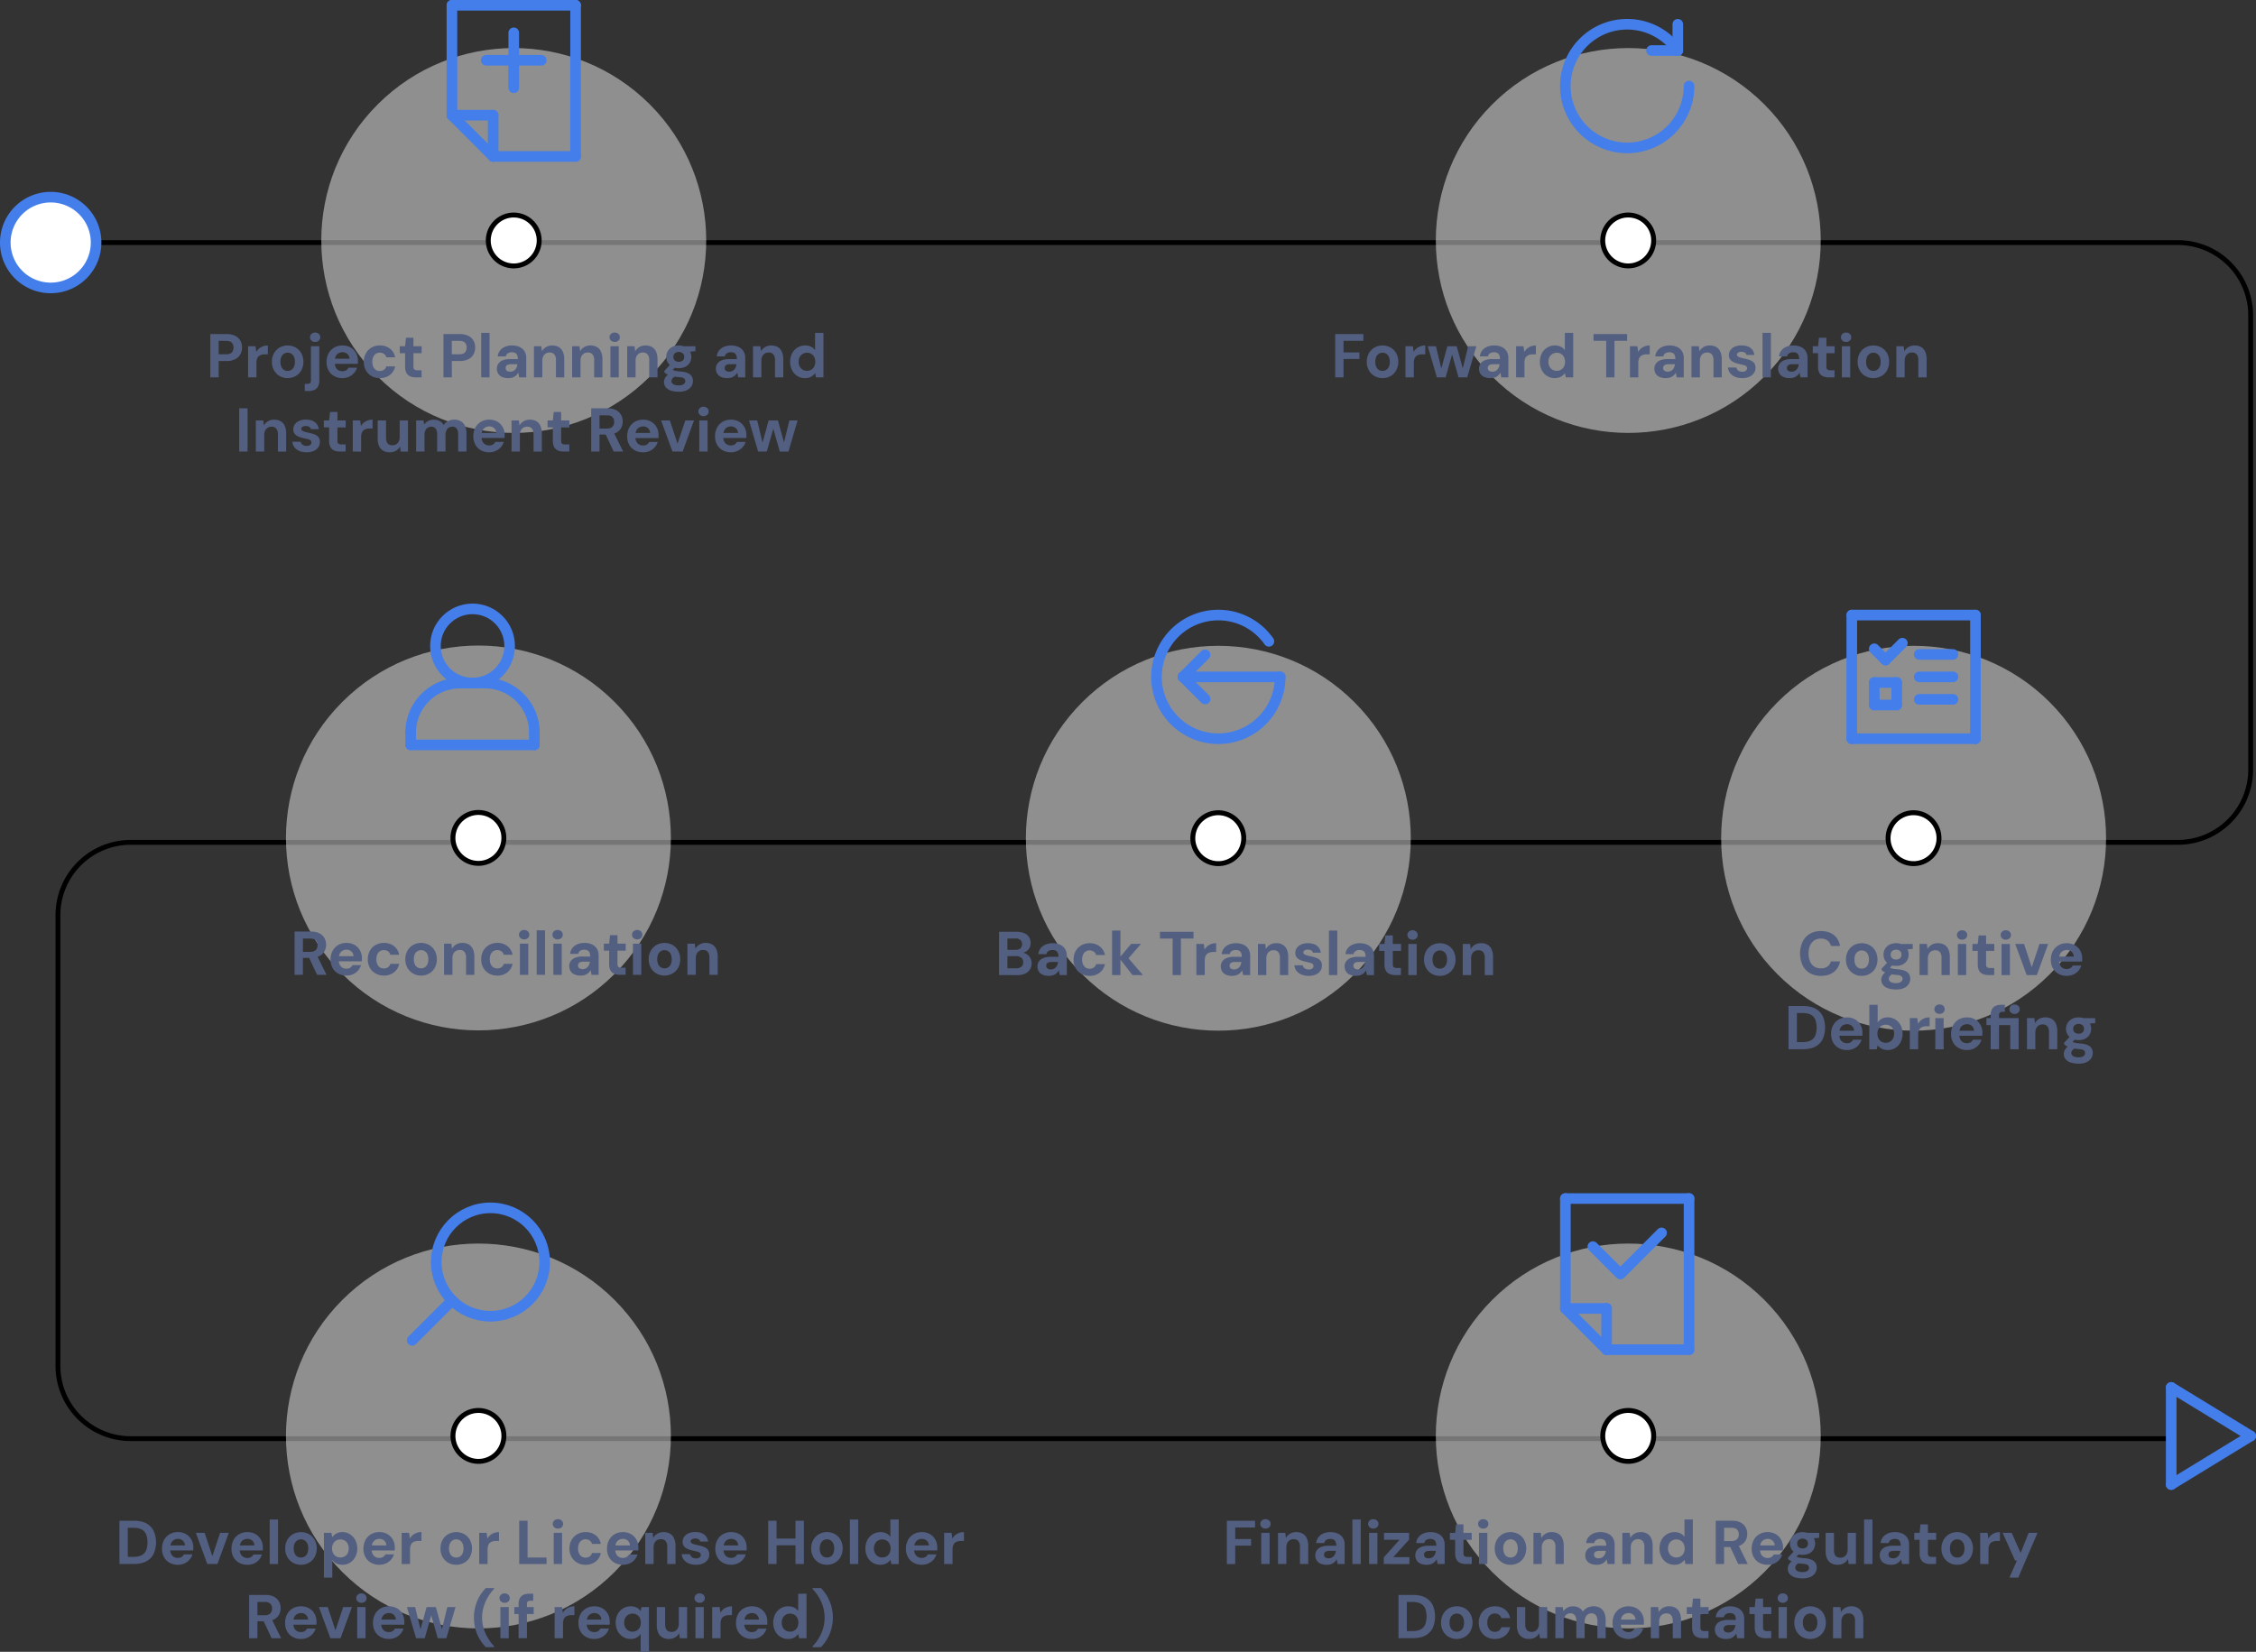 <svg xmlns="http://www.w3.org/2000/svg" viewBox="0 0 2553.82 1870.21"><rect x="0" y="0" width="2553.82" height="1870.21" fill="#333333" stroke="none"/><defs><style>.cls-1,.cls-5{fill:none;}.cls-1,.cls-4{stroke:#000;stroke-miterlimit:10;}.cls-1{stroke-width:5.5px;}.cls-2,.cls-4{fill:#fff;}.cls-2,.cls-5{stroke:#437eeb;stroke-linecap:round;stroke-linejoin:round;stroke-width:12px;}.cls-3{fill:#ededed;opacity:0.5;}.cls-4{stroke-width:5.57px;}.cls-6{fill:#525f81;}</style></defs><g id="&#x56FE;&#x5C42;_2" data-name="&#x56FE;&#x5C42; 2"><g id="Layer_1" data-name="Layer 1"><path class="cls-1" d="M57.39,274.65h2408a82.4,82.4,0,0,1,82.4,82.4V871.33a82.4,82.4,0,0,1-82.4,82.39H148a82.4,82.4,0,0,0-82.4,82.4v510.34a82.4,82.4,0,0,0,82.4,82.4H2457.82"></path><path class="cls-2" d="M108.78,274.65A51.39,51.39,0,1,0,57.39,326,51.39,51.39,0,0,0,108.78,274.65Z"></path><line class="cls-2" x1="2457.82" y1="1570.85" x2="2457.82" y2="1680.85"></line><line class="cls-2" x1="2547.82" y1="1625.85" x2="2457.82" y2="1680.85"></line><line class="cls-2" x1="2457.82" y1="1570.85" x2="2547.82" y2="1625.85"></line><circle class="cls-3" cx="581.58" cy="272.29" r="217.87" transform="translate(-22.2 490.99) rotate(-45)"></circle><circle class="cls-4" cx="581.58" cy="272.29" r="28.83" transform="translate(182.95 775.76) rotate(-76.72)"></circle><line class="cls-5" x1="511.58" y1="6" x2="651.58" y2="6"></line><line class="cls-5" x1="651.58" y1="177.11" x2="651.58" y2="6"></line><line class="cls-5" x1="511.58" y1="6" x2="511.58" y2="130.44"></line><line class="cls-5" x1="651.58" y1="177.11" x2="558.25" y2="177.11"></line><line class="cls-5" x1="511.58" y1="130.44" x2="558.25" y2="177.11"></line><line class="cls-5" x1="558.25" y1="130.44" x2="558.25" y2="177.11"></line><line class="cls-5" x1="511.58" y1="130.44" x2="558.25" y2="130.44"></line><line class="cls-5" x1="550.47" y1="68.22" x2="612.69" y2="68.22"></line><line class="cls-5" x1="581.58" y1="37.11" x2="581.58" y2="99.33"></line><circle class="cls-3" cx="1843.23" cy="272.29" r="217.87" transform="translate(347.33 1383.11) rotate(-45)"></circle><circle class="cls-4" cx="1843.23" cy="272.29" r="28.83" transform="translate(1154.73 2003.65) rotate(-76.72)"></circle><circle class="cls-3" cx="541.58" cy="948.75" r="217.87" transform="translate(-512.24 660.84) rotate(-45)"></circle><circle class="cls-4" cx="541.58" cy="948.74" r="28.83" transform="translate(-506.22 1257.86) rotate(-76.72)"></circle><circle class="cls-3" cx="1379.16" cy="949.07" r="217.87" transform="translate(-267.15 1253.19) rotate(-45)"></circle><circle class="cls-4" cx="1379.16" cy="949.07" r="28.83" transform="translate(138.61 2073.28) rotate(-76.72)"></circle><circle class="cls-3" cx="2166.24" cy="949.07" r="217.87" transform="translate(-36.62 1809.74) rotate(-45)"></circle><circle class="cls-4" cx="2166.24" cy="949.07" r="28.83" transform="translate(744.85 2839.3) rotate(-76.72)"></circle><circle class="cls-3" cx="541.58" cy="1625.85" r="217.87" transform="translate(-991.02 859.15) rotate(-45)"></circle><circle class="cls-4" cx="541.58" cy="1625.85" r="28.83" transform="translate(-1165.2 1779.39) rotate(-76.72)"></circle><circle class="cls-3" cx="1843.23" cy="1625.85" r="217.87" transform="translate(-609.78 1779.56) rotate(-45)"></circle><circle class="cls-4" cx="1843.23" cy="1625.85" r="28.83" transform="translate(-162.61 3046.22) rotate(-76.72)"></circle><path class="cls-6" d="M238.07,427.26v-49h18.34a21.37,21.37,0,0,1,9.87,2,13.4,13.4,0,0,1,5.81,5.46,16,16,0,0,1,1.89,7.84,15.65,15.65,0,0,1-1.82,7.49,13.62,13.62,0,0,1-5.74,5.57,20.83,20.83,0,0,1-10,2.13h-8.89v18.48Zm9.45-26.11h8.33q4.56,0,6.55-2.06a8.78,8.78,0,0,0,0-11.13q-2-2-6.55-2h-8.33Z"></path><path class="cls-6" d="M280.84,427.26V392h8.4l.91,6.51a13.31,13.31,0,0,1,3.19-3.92,14.73,14.73,0,0,1,4.41-2.52,15.77,15.77,0,0,1,5.49-.91v10H300a14.47,14.47,0,0,0-3.88.49,8.37,8.37,0,0,0-3.12,1.58,6.81,6.81,0,0,0-2,3,14,14,0,0,0-.7,4.76v16.31Z"></path><path class="cls-6" d="M325.57,428.1a17.68,17.68,0,0,1-9.06-2.34,17.1,17.1,0,0,1-6.37-6.51,19.11,19.11,0,0,1-2.35-9.56,19.32,19.32,0,0,1,2.35-9.69,17,17,0,0,1,6.4-6.51,18.87,18.87,0,0,1,18.24,0,17,17,0,0,1,6.37,6.51,21,21,0,0,1,0,19.25,17.06,17.06,0,0,1-6.41,6.51A18,18,0,0,1,325.57,428.1Zm0-8.19a8,8,0,0,0,4.24-1.12,7.64,7.64,0,0,0,2.94-3.43,13.52,13.52,0,0,0,1.08-5.74,13.23,13.23,0,0,0-1.08-5.7,7.86,7.86,0,0,0-2.94-3.43,7.79,7.79,0,0,0-11.27,3.43,13.22,13.22,0,0,0-1.09,5.7,13.51,13.51,0,0,0,1.09,5.74,7.47,7.47,0,0,0,7,4.55Z"></path><path class="cls-6" d="M345,442.66v-8.05h2.87a4.5,4.5,0,0,0,3.19-.91,4,4,0,0,0,.94-2.94V392h9.45v38.71a14,14,0,0,1-1.5,7,8.86,8.86,0,0,1-4.24,3.81,16.06,16.06,0,0,1-6.44,1.19Zm11.76-55.51a5.94,5.94,0,0,1-4.2-1.5,5.32,5.32,0,0,1,0-7.63,6.6,6.6,0,0,1,8.4,0,5.32,5.32,0,0,1,0,7.63A5.9,5.9,0,0,1,356.72,387.15Z"></path><path class="cls-6" d="M387.73,428.1a19.13,19.13,0,0,1-9.41-2.27,16.07,16.07,0,0,1-6.37-6.37,19.2,19.2,0,0,1-2.28-9.49,20.58,20.58,0,0,1,2.24-9.76,16.57,16.57,0,0,1,6.34-6.65,18.31,18.31,0,0,1,9.48-2.42,17.72,17.72,0,0,1,9.17,2.31,16.19,16.19,0,0,1,6.09,6.23,18,18,0,0,1,2.17,8.89v1.58a10.93,10.93,0,0,1-.14,1.78H376.39v-5.74h19.25a7.49,7.49,0,0,0-2.41-5.39,8,8,0,0,0-5.5-2,9.18,9.18,0,0,0-4.41,1.09,7.58,7.58,0,0,0-3.18,3.32,12.3,12.3,0,0,0-1.16,5.67v2a10.88,10.88,0,0,0,1.09,5,7.87,7.87,0,0,0,3,3.29,8.82,8.82,0,0,0,4.55,1.15,7.72,7.72,0,0,0,4.31-1.12,7,7,0,0,0,2.55-2.87h9.66a15.87,15.87,0,0,1-3.29,5.95,16.6,16.6,0,0,1-5.67,4.2A17.7,17.7,0,0,1,387.73,428.1Z"></path><path class="cls-6" d="M430,428.1a18.53,18.53,0,0,1-9.45-2.38,17,17,0,0,1-6.44-6.51,19,19,0,0,1-2.31-9.45,19.48,19.48,0,0,1,2.31-9.62,17.1,17.1,0,0,1,6.44-6.58,18.36,18.36,0,0,1,9.45-2.42,18.09,18.09,0,0,1,11.41,3.57,15.9,15.9,0,0,1,5.88,9.8h-10a6.52,6.52,0,0,0-2.62-3.85,8.05,8.05,0,0,0-4.73-1.4,7.93,7.93,0,0,0-4.37,1.23,8,8,0,0,0-3,3.57,13,13,0,0,0-1.09,5.56,14.12,14.12,0,0,0,.63,4.38,10,10,0,0,0,1.75,3.29,7.33,7.33,0,0,0,2.7,2.06,8.2,8.2,0,0,0,3.39.7,8.59,8.59,0,0,0,3.33-.63,7.11,7.11,0,0,0,2.55-1.78,6.48,6.48,0,0,0,1.47-2.84h10a15.94,15.94,0,0,1-5.91,9.7A18.06,18.06,0,0,1,430,428.1Z"></path><path class="cls-6" d="M470.89,427.26a16.69,16.69,0,0,1-6.47-1.15,8.76,8.76,0,0,1-4.31-3.85,14.91,14.91,0,0,1-1.54-7.39v-15h-6V392h6l1.05-9.59H468V392h9.31v7.91H468V415a4.21,4.21,0,0,0,1.05,3.29,5.45,5.45,0,0,0,3.57.91h4.62v8.05Z"></path><path class="cls-6" d="M502,427.26v-49h18.34a21.37,21.37,0,0,1,9.87,2,13.45,13.45,0,0,1,5.81,5.46,16,16,0,0,1,1.89,7.84,15.77,15.77,0,0,1-1.82,7.49,13.67,13.67,0,0,1-5.74,5.57,20.83,20.83,0,0,1-10,2.13h-8.89v18.48Zm9.45-26.11h8.33c3,0,5.22-.69,6.55-2.06a8.78,8.78,0,0,0,0-11.13c-1.33-1.33-3.52-2-6.55-2h-8.33Z"></path><path class="cls-6" d="M544.74,427.26v-50.4h9.45v50.4Z"></path><path class="cls-6" d="M575.33,428.1a16.33,16.33,0,0,1-7.28-1.43,9.65,9.65,0,0,1-4.23-3.85,10.71,10.71,0,0,1-1.37-5.36,9.89,9.89,0,0,1,1.65-5.67,10.78,10.78,0,0,1,5-3.85,21.68,21.68,0,0,1,8.36-1.4h8.75a11.34,11.34,0,0,0-.7-4.3,5,5,0,0,0-2.17-2.56,7.89,7.89,0,0,0-3.92-.84,8.35,8.35,0,0,0-4.51,1.16,4.93,4.93,0,0,0-2.28,3.53h-9.17a12.22,12.22,0,0,1,2.49-6.54,14.06,14.06,0,0,1,5.67-4.31,19.42,19.42,0,0,1,7.87-1.54,20.41,20.41,0,0,1,8.61,1.68,12.64,12.64,0,0,1,5.6,4.83,14.41,14.41,0,0,1,2,7.77v21.84h-8l-1-5.39a12.46,12.46,0,0,1-1.82,2.52,11.29,11.29,0,0,1-2.45,2,12,12,0,0,1-3.15,1.3A15.47,15.47,0,0,1,575.33,428.1Zm2.24-7.28a7.75,7.75,0,0,0,3.26-.66,7.85,7.85,0,0,0,2.48-1.82,8.75,8.75,0,0,0,1.65-2.66,13.42,13.42,0,0,0,.8-3.26v-.07h-7.21a9.94,9.94,0,0,0-3.53.53,4,4,0,0,0-2,1.5,4,4,0,0,0-.63,2.24,3.68,3.68,0,0,0,2.45,3.71A7,7,0,0,0,577.57,420.82Z"></path><path class="cls-6" d="M604.45,427.26V392h8.33l.7,5.74a12.54,12.54,0,0,1,4.59-4.76,13.36,13.36,0,0,1,7.1-1.82,14.14,14.14,0,0,1,7.42,1.82,11.55,11.55,0,0,1,4.59,5.32,20.93,20.93,0,0,1,1.57,8.61v20.37h-9.38V407.8q0-4.2-1.78-6.44a6.63,6.63,0,0,0-5.5-2.24,8,8,0,0,0-4.23,1.12,7.7,7.7,0,0,0-2.91,3.19,10.9,10.9,0,0,0-1.05,5v18.83Z"></path><path class="cls-6" d="M647.64,427.26V392H656l.7,5.74a12.54,12.54,0,0,1,4.59-4.76,13.36,13.36,0,0,1,7.1-1.82,14.14,14.14,0,0,1,7.42,1.82,11.55,11.55,0,0,1,4.59,5.32,20.93,20.93,0,0,1,1.57,8.61v20.37h-9.38V407.8a10.18,10.18,0,0,0-1.78-6.44,6.63,6.63,0,0,0-5.5-2.24,8,8,0,0,0-4.23,1.12,7.7,7.7,0,0,0-2.91,3.19,10.9,10.9,0,0,0-1,5v18.83Z"></path><path class="cls-6" d="M695.8,387.15a6,6,0,0,1-4.17-1.5,5.26,5.26,0,0,1,0-7.63,6.6,6.6,0,0,1,8.4,0,5.24,5.24,0,0,1,0,7.63A6,6,0,0,1,695.8,387.15ZM691,427.26V392h9.45v35.28Z"></path><path class="cls-6" d="M710,427.26V392h8.33l.7,5.74a12.59,12.59,0,0,1,4.58-4.76,13.4,13.4,0,0,1,7.11-1.82,14.14,14.14,0,0,1,7.42,1.82,11.59,11.59,0,0,1,4.58,5.32,20.92,20.92,0,0,1,1.58,8.61v20.37h-9.38V407.8a10.12,10.12,0,0,0-1.79-6.44,6.6,6.6,0,0,0-5.49-2.24,8,8,0,0,0-4.24,1.12,7.74,7.74,0,0,0-2.9,3.19,10.9,10.9,0,0,0-1,5v18.83Z"></path><path class="cls-6" d="M768.39,443.5a28.87,28.87,0,0,1-8.82-1.22,12.41,12.41,0,0,1-5.85-3.71,9.31,9.31,0,0,1-2.06-6.13,9.07,9.07,0,0,1,1.26-4.62,13.19,13.19,0,0,1,3.67-3.95,22.56,22.56,0,0,1,6.06-3.05l3.57,4.62a10.74,10.74,0,0,0-4.66,2.63,5,5,0,0,0-1.43,3.39,3.8,3.8,0,0,0,1.08,2.73,6.48,6.48,0,0,0,2.94,1.65,15.35,15.35,0,0,0,4.17.52,12.13,12.13,0,0,0,3.88-.56,5.81,5.81,0,0,0,2.59-1.64,3.79,3.79,0,0,0,1-2.56,4,4,0,0,0-1.33-3.08q-1.33-1.18-5.32-1.47a60.3,60.3,0,0,1-6.34-.8,34.09,34.09,0,0,1-4.86-1.26,17.24,17.24,0,0,1-3.54-1.65,13.61,13.61,0,0,1-2.34-1.82v-1.61l7.49-8.05,6.79,2.17-8.82,8.68,2.66-4.62,1.5.81a10.15,10.15,0,0,0,1.86.7,25.94,25.94,0,0,0,2.94.59c1.21.19,2.75.35,4.62.49a24,24,0,0,1,7.59,1.75A9.69,9.69,0,0,1,783,426a9.93,9.93,0,0,1,1.4,5.42,11,11,0,0,1-1.72,5.92,12.25,12.25,0,0,1-5.28,4.48A20.9,20.9,0,0,1,768.39,443.5Zm0-26.67a15.88,15.88,0,0,1-7.6-1.71,12.77,12.77,0,0,1-4.9-17.57,12.65,12.65,0,0,1,4.9-4.66,17.51,17.51,0,0,1,15.26,0,12.3,12.3,0,0,1,4.87,4.66,13.32,13.32,0,0,1,0,12.95,12.14,12.14,0,0,1-4.87,4.62A16,16,0,0,1,768.39,416.83Zm0-7.21a6.68,6.68,0,0,0,4.41-1.4,5.06,5.06,0,0,0,1.68-4.13,5.16,5.16,0,0,0-1.68-4.16,7.43,7.43,0,0,0-8.79,0,5.11,5.11,0,0,0-1.71,4.16,5,5,0,0,0,1.71,4.13A6.73,6.73,0,0,0,768.39,409.62Zm5.88-10.92L772.73,392h14.49v5.6Z"></path><path class="cls-6" d="M823.27,428.1a16.33,16.33,0,0,1-7.28-1.43,9.63,9.63,0,0,1-4.24-3.85,10.71,10.71,0,0,1-1.36-5.36,10,10,0,0,1,1.64-5.67,10.89,10.89,0,0,1,5-3.85,21.77,21.77,0,0,1,8.37-1.4h8.75a11.54,11.54,0,0,0-.7-4.3,5,5,0,0,0-2.17-2.56,7.89,7.89,0,0,0-3.92-.84,8.39,8.39,0,0,0-4.52,1.16,5,5,0,0,0-2.27,3.53h-9.17a12.29,12.29,0,0,1,2.48-6.54,14.2,14.2,0,0,1,5.67-4.31,19.47,19.47,0,0,1,7.88-1.54,20.41,20.41,0,0,1,8.61,1.68,12.7,12.7,0,0,1,5.6,4.83,14.5,14.5,0,0,1,2,7.77v21.84h-8l-1.05-5.39a12.86,12.86,0,0,1-1.82,2.52,11.29,11.29,0,0,1-2.45,2,12.34,12.34,0,0,1-3.15,1.3A15.47,15.47,0,0,1,823.27,428.1Zm2.24-7.28a7.67,7.67,0,0,0,3.25-.66,7.78,7.78,0,0,0,2.49-1.82,8.54,8.54,0,0,0,1.64-2.66,13,13,0,0,0,.81-3.26v-.07h-7.21a10,10,0,0,0-3.54.53,4,4,0,0,0-2,1.5,4,4,0,0,0-.63,2.24,3.68,3.68,0,0,0,2.45,3.71A7,7,0,0,0,825.51,420.82Z"></path><path class="cls-6" d="M852.39,427.26V392h8.33l.7,5.74A12.59,12.59,0,0,1,866,393a13.38,13.38,0,0,1,7.11-1.82,14.14,14.14,0,0,1,7.42,1.82,11.59,11.59,0,0,1,4.58,5.32,20.92,20.92,0,0,1,1.58,8.61v20.37h-9.38V407.8a10.12,10.12,0,0,0-1.79-6.44,6.6,6.6,0,0,0-5.49-2.24,8,8,0,0,0-4.24,1.12,7.74,7.74,0,0,0-2.9,3.19,10.9,10.9,0,0,0-1,5v18.83Z"></path><path class="cls-6" d="M911.26,428.1a16,16,0,0,1-8.65-2.38,16.49,16.49,0,0,1-6-6.58,21.74,21.74,0,0,1,0-19,16.88,16.88,0,0,1,6.09-6.58,16.19,16.19,0,0,1,8.72-2.42,15.06,15.06,0,0,1,6.65,1.4,11.61,11.61,0,0,1,4.62,4V376.86h9.45v50.4h-8.4l-1-4.83a15.57,15.57,0,0,1-2.63,2.8,11.83,11.83,0,0,1-3.74,2.1A15.39,15.39,0,0,1,911.26,428.1Zm2.24-8.26a9.34,9.34,0,0,0,4.93-1.29,9,9,0,0,0,3.33-3.61,12.49,12.49,0,0,0,0-10.64,8.91,8.91,0,0,0-3.33-3.6,9.26,9.26,0,0,0-4.93-1.3,9.15,9.15,0,0,0-4.83,1.3,9,9,0,0,0-3.4,3.6,11,11,0,0,0-1.22,5.25,11.31,11.31,0,0,0,1.22,5.39,9,9,0,0,0,8.23,4.9Z"></path><path class="cls-6" d="M270.8,511.26v-49h9.45v49Z"></path><path class="cls-6" d="M289.63,511.26V476H298l.7,5.74a12.59,12.59,0,0,1,4.58-4.76,13.38,13.38,0,0,1,7.11-1.82,14.14,14.14,0,0,1,7.42,1.82,11.59,11.59,0,0,1,4.58,5.32,20.92,20.92,0,0,1,1.58,8.61v20.37h-9.38V491.8a10.12,10.12,0,0,0-1.79-6.44,6.6,6.6,0,0,0-5.49-2.24,8,8,0,0,0-4.24,1.12,7.74,7.74,0,0,0-2.9,3.19,10.9,10.9,0,0,0-1.05,5v18.83Z"></path><path class="cls-6" d="M347.24,512.1a21,21,0,0,1-8.4-1.54,13.41,13.41,0,0,1-5.6-4.27,11.6,11.6,0,0,1-2.31-6.16h9.38a6.68,6.68,0,0,0,1.19,2.42,5.73,5.73,0,0,0,2.24,1.71,8.13,8.13,0,0,0,3.36.63,7.72,7.72,0,0,0,3.08-.52,4,4,0,0,0,1.78-1.44,3.4,3.4,0,0,0,.6-1.89,3,3,0,0,0-.84-2.27,6.07,6.07,0,0,0-2.45-1.3c-1.08-.33-2.38-.65-3.92-1a50.18,50.18,0,0,1-4.94-1.22,19.42,19.42,0,0,1-4.3-1.86,8.82,8.82,0,0,1-3-2.87A7.87,7.87,0,0,1,332,486.2a9.8,9.8,0,0,1,1.68-5.63,11.45,11.45,0,0,1,4.9-4,18.57,18.57,0,0,1,7.77-1.47q6.36,0,10.08,2.87a11.6,11.6,0,0,1,4.41,7.91h-8.89a4.26,4.26,0,0,0-1.86-2.55,6.85,6.85,0,0,0-3.81-.95,6.76,6.76,0,0,0-3.85.91,2.77,2.77,0,0,0-1.33,2.38,2.29,2.29,0,0,0,.87,1.75,7,7,0,0,0,2.49,1.3,39.72,39.72,0,0,0,3.92,1,55,55,0,0,1,7.14,1.93,11.23,11.23,0,0,1,4.83,3.08,8.52,8.52,0,0,1,1.75,5.77,10.29,10.29,0,0,1-1.82,6,12,12,0,0,1-5.15,4.09A19.36,19.36,0,0,1,347.24,512.1Z"></path><path class="cls-6" d="M384.9,511.26a16.71,16.71,0,0,1-6.48-1.15,8.74,8.74,0,0,1-4.3-3.85,14.91,14.91,0,0,1-1.54-7.39v-15h-6V476h6l1.05-9.59H382V476h9.31v7.91H382V499a4.21,4.21,0,0,0,1.05,3.29,5.45,5.45,0,0,0,3.57.91h4.62v8.05Z"></path><path class="cls-6" d="M399.32,511.26V476h8.4l.91,6.51a13.43,13.43,0,0,1,3.18-3.92,14.73,14.73,0,0,1,4.41-2.52,15.83,15.83,0,0,1,5.5-.91v10H418.5a14.54,14.54,0,0,0-3.89.49,8.25,8.25,0,0,0-3.11,1.58,6.65,6.65,0,0,0-2,3,13.78,13.78,0,0,0-.7,4.76v16.31Z"></path><path class="cls-6" d="M441.11,512.1a14.23,14.23,0,0,1-7.32-1.78,11.49,11.49,0,0,1-4.65-5.25,20.22,20.22,0,0,1-1.61-8.58V476H437v19.53c0,2.85.59,5,1.78,6.44s3,2.17,5.5,2.17a8.11,8.11,0,0,0,4.2-1.08,7.84,7.84,0,0,0,2.9-3.15,10.87,10.87,0,0,0,1.09-5.08V476h9.38v35.28h-8.26l-.77-5.74a11.74,11.74,0,0,1-4.55,4.8A13.76,13.76,0,0,1,441.11,512.1Z"></path><path class="cls-6" d="M471.07,511.26V476h8.33l.77,4.69a12.3,12.3,0,0,1,4.44-4,13,13,0,0,1,6.34-1.51,14.94,14.94,0,0,1,4.76.7,11.88,11.88,0,0,1,3.74,2,10.43,10.43,0,0,1,2.7,3.36,13.5,13.5,0,0,1,5.11-4.48,14.87,14.87,0,0,1,6.86-1.61,14.69,14.69,0,0,1,7.7,1.86,11.62,11.62,0,0,1,4.65,5.35,20.92,20.92,0,0,1,1.58,8.61v20.3h-9.38V491.8a10.73,10.73,0,0,0-1.65-6.44,5.89,5.89,0,0,0-5.07-2.24,7.07,7.07,0,0,0-6.69,4.34,12.22,12.22,0,0,0-.94,5v18.76h-9.45V491.8a10.58,10.58,0,0,0-1.68-6.44,6.07,6.07,0,0,0-5.18-2.24,6.92,6.92,0,0,0-3.89,1.12,7.35,7.35,0,0,0-2.66,3.22,12.22,12.22,0,0,0-.94,5v18.76Z"></path><path class="cls-6" d="M553.88,512.1a19.14,19.14,0,0,1-9.42-2.27,16.13,16.13,0,0,1-6.37-6.37,19.2,19.2,0,0,1-2.27-9.49,20.46,20.46,0,0,1,2.24-9.76,16.48,16.48,0,0,1,6.33-6.65,18.32,18.32,0,0,1,9.49-2.42,17.75,17.75,0,0,1,9.17,2.31,16.33,16.33,0,0,1,6.09,6.23,18.12,18.12,0,0,1,2.17,8.89v1.58a12.18,12.18,0,0,1-.14,1.78H542.54v-5.74h19.25a7.5,7.5,0,0,0-2.42-5.39,8,8,0,0,0-5.49-2,9.12,9.12,0,0,0-4.41,1.09,7.54,7.54,0,0,0-3.19,3.32,12.3,12.3,0,0,0-1.15,5.67v2a11,11,0,0,0,1.08,5,7.83,7.83,0,0,0,3,3.29,8.77,8.77,0,0,0,4.55,1.15,7.68,7.68,0,0,0,4.3-1.12,7.05,7.05,0,0,0,2.56-2.87h9.66a16,16,0,0,1-3.29,5.95,16.6,16.6,0,0,1-5.67,4.2A17.73,17.73,0,0,1,553.88,512.1Z"></path><path class="cls-6" d="M579.07,511.26V476h8.33l.7,5.74a12.69,12.69,0,0,1,4.59-4.76,13.36,13.36,0,0,1,7.1-1.82,14.12,14.12,0,0,1,7.42,1.82,11.55,11.55,0,0,1,4.59,5.32,20.93,20.93,0,0,1,1.57,8.61v20.37H604V491.8q0-4.2-1.78-6.44t-5.5-2.24a8,8,0,0,0-4.23,1.12,7.7,7.7,0,0,0-2.91,3.19,10.9,10.9,0,0,0-1.05,5v18.83Z"></path><path class="cls-6" d="M638.15,511.26a16.69,16.69,0,0,1-6.47-1.15,8.8,8.8,0,0,1-4.31-3.85,15,15,0,0,1-1.54-7.39v-15h-6V476h6l1-9.59h8.4V476h9.31v7.91h-9.31V499a4.21,4.21,0,0,0,1.05,3.29,5.45,5.45,0,0,0,3.57.91h4.62v8.05Z"></path><path class="cls-6" d="M669.23,511.26v-49H687.5a20.93,20.93,0,0,1,9.8,2,13.55,13.55,0,0,1,5.74,5.43,15.77,15.77,0,0,1,.07,14.84,13.34,13.34,0,0,1-5.7,5.46,21.28,21.28,0,0,1-10,2.06h-8.75v19.18Zm9.45-26h8.26q4.27,0,6.3-2.1a7.59,7.59,0,0,0,2-5.53,7.31,7.31,0,0,0-2-5.42q-2-2-6.34-2h-8.26Zm16,26L684.56,489.7h10.22l10.64,21.56Z"></path><path class="cls-6" d="M728,512.1a19.13,19.13,0,0,1-9.41-2.27,16.07,16.07,0,0,1-6.37-6.37A19.2,19.2,0,0,1,710,494a20.58,20.58,0,0,1,2.24-9.76,16.57,16.57,0,0,1,6.34-6.65,18.31,18.31,0,0,1,9.48-2.42,17.72,17.72,0,0,1,9.17,2.31,16.19,16.19,0,0,1,6.09,6.23,18,18,0,0,1,2.17,8.89v1.58a10.93,10.93,0,0,1-.14,1.78H716.69v-5.74h19.25a7.49,7.49,0,0,0-2.41-5.39,8,8,0,0,0-5.5-2,9.18,9.18,0,0,0-4.41,1.09,7.58,7.58,0,0,0-3.18,3.32,12.3,12.3,0,0,0-1.16,5.67v2a10.88,10.88,0,0,0,1.09,5,7.87,7.87,0,0,0,3,3.29A8.82,8.82,0,0,0,728,504.4a7.72,7.72,0,0,0,4.31-1.12,7,7,0,0,0,2.55-2.87h9.66a15.87,15.87,0,0,1-3.29,5.95,16.6,16.6,0,0,1-5.67,4.2A17.7,17.7,0,0,1,728,512.1Z"></path><path class="cls-6" d="M761.28,511.26,748.33,476h9.94L767,502.37,775.77,476h9.87l-12.88,35.28Z"></path><path class="cls-6" d="M796.35,471.15a5.92,5.92,0,0,1-4.16-1.5,5.24,5.24,0,0,1,0-7.63,5.88,5.88,0,0,1,4.16-1.51,6,6,0,0,1,4.24,1.51,5.26,5.26,0,0,1,0,7.63A6.05,6.05,0,0,1,796.35,471.15Zm-4.76,40.11V476H801v35.28Z"></path><path class="cls-6" d="M827.5,512.1a19.1,19.1,0,0,1-9.41-2.27,16.07,16.07,0,0,1-6.37-6.37,19.2,19.2,0,0,1-2.28-9.49,20.58,20.58,0,0,1,2.24-9.76,16.5,16.5,0,0,1,6.34-6.65,18.31,18.31,0,0,1,9.48-2.42,17.72,17.72,0,0,1,9.17,2.31,16.33,16.33,0,0,1,6.09,6.23,18,18,0,0,1,2.17,8.89v1.58a12.18,12.18,0,0,1-.14,1.78H816.16v-5.74h19.25A7.49,7.49,0,0,0,833,484.8a8,8,0,0,0-5.5-2,9.12,9.12,0,0,0-4.41,1.09,7.58,7.58,0,0,0-3.18,3.32,12.3,12.3,0,0,0-1.16,5.67v2a10.88,10.88,0,0,0,1.09,5,7.81,7.81,0,0,0,3,3.29,8.79,8.79,0,0,0,4.55,1.15,7.72,7.72,0,0,0,4.31-1.12,7,7,0,0,0,2.55-2.87H844a15.87,15.87,0,0,1-3.29,5.95,16.6,16.6,0,0,1-5.67,4.2A17.73,17.73,0,0,1,827.5,512.1Z"></path><path class="cls-6" d="M858.23,511.26,847.87,476h9.31L864,504.61l-1.75-.07L870.13,476h10.5l7.84,28.56-1.82.07L893.58,476h9.31l-10.36,35.28h-9.8l-8.33-29.4h2L868,511.26Z"></path><path class="cls-6" d="M1511.43,427.26v-49h31.92v7.63h-22.47V399h18v7.42h-18v20.86Z"></path><path class="cls-6" d="M1565,428.1a17.74,17.74,0,0,1-9.07-2.34,17.24,17.24,0,0,1-6.37-6.51,19.21,19.21,0,0,1-2.34-9.56,19.42,19.42,0,0,1,2.34-9.69,17,17,0,0,1,6.41-6.51,18.85,18.85,0,0,1,18.23,0,17,17,0,0,1,6.37,6.51,20.89,20.89,0,0,1,0,19.25,17.1,17.1,0,0,1-6.4,6.51A18.05,18.05,0,0,1,1565,428.1Zm0-8.19a8,8,0,0,0,4.23-1.12,7.64,7.64,0,0,0,2.94-3.43,13.36,13.36,0,0,0,1.09-5.74,13.08,13.08,0,0,0-1.09-5.7,7.86,7.86,0,0,0-2.94-3.43,8,8,0,0,0-8.29,0,7.87,7.87,0,0,0-3,3.43,13.23,13.23,0,0,0-1.08,5.7,13.52,13.52,0,0,0,1.08,5.74,7.47,7.47,0,0,0,7,4.55Z"></path><path class="cls-6" d="M1591,427.26V392h8.4l.91,6.51a13.43,13.43,0,0,1,3.18-3.92,15,15,0,0,1,4.41-2.52,15.83,15.83,0,0,1,5.5-.91v10h-3.22a14.54,14.54,0,0,0-3.89.49,8.25,8.25,0,0,0-3.11,1.58,6.65,6.65,0,0,0-2,3,13.78,13.78,0,0,0-.7,4.76v16.31Z"></path><path class="cls-6" d="M1626.58,427.26,1616.22,392h9.31l6.86,28.63-1.75-.07,7.84-28.56H1649l7.84,28.56-1.82.07,6.93-28.63h9.31l-10.36,35.28h-9.8l-8.33-29.4h2l-8.33,29.4Z"></path><path class="cls-6" d="M1687.13,428.1a16.33,16.33,0,0,1-7.28-1.43,9.63,9.63,0,0,1-4.24-3.85,10.71,10.71,0,0,1-1.36-5.36,10,10,0,0,1,1.64-5.67,10.89,10.89,0,0,1,5-3.85,21.77,21.77,0,0,1,8.37-1.4H1698a11.54,11.54,0,0,0-.7-4.3,5,5,0,0,0-2.17-2.56,7.89,7.89,0,0,0-3.92-.84,8.39,8.39,0,0,0-4.52,1.16,5,5,0,0,0-2.27,3.53h-9.17a12.29,12.29,0,0,1,2.48-6.54,14.2,14.2,0,0,1,5.67-4.31,19.47,19.47,0,0,1,7.88-1.54,20.41,20.41,0,0,1,8.61,1.68,12.7,12.7,0,0,1,5.6,4.83,14.5,14.5,0,0,1,2,7.77v21.84h-8l-1-5.39a12.86,12.86,0,0,1-1.82,2.52,11.29,11.29,0,0,1-2.45,2,12.34,12.34,0,0,1-3.15,1.3A15.47,15.47,0,0,1,1687.13,428.1Zm2.24-7.28a7.67,7.67,0,0,0,3.25-.66,7.78,7.78,0,0,0,2.49-1.82,8.54,8.54,0,0,0,1.64-2.66,13,13,0,0,0,.81-3.26v-.07h-7.21a10,10,0,0,0-3.54.53,4,4,0,0,0-2,1.5,4,4,0,0,0-.63,2.24,3.68,3.68,0,0,0,2.45,3.71A7,7,0,0,0,1689.37,420.82Z"></path><path class="cls-6" d="M1716.25,427.26V392h8.4l.91,6.51a13.43,13.43,0,0,1,3.18-3.92,15,15,0,0,1,4.41-2.52,15.83,15.83,0,0,1,5.5-.91v10h-3.22a14.54,14.54,0,0,0-3.89.49,8.25,8.25,0,0,0-3.11,1.58,6.65,6.65,0,0,0-2,3,13.78,13.78,0,0,0-.7,4.76v16.31Z"></path><path class="cls-6" d="M1760,428.1a16,16,0,0,1-8.65-2.38,16.49,16.49,0,0,1-6-6.58,21.74,21.74,0,0,1,0-19,16.88,16.88,0,0,1,6.09-6.58,16.19,16.19,0,0,1,8.72-2.42,15.06,15.06,0,0,1,6.65,1.4,11.61,11.61,0,0,1,4.62,4V376.86h9.45v50.4h-8.4l-1-4.83a15.57,15.57,0,0,1-2.63,2.8,11.83,11.83,0,0,1-3.74,2.1A15.39,15.39,0,0,1,1760,428.1Zm2.24-8.26a9.34,9.34,0,0,0,4.93-1.29,8.94,8.94,0,0,0,3.33-3.61,12.49,12.49,0,0,0,0-10.64,8.85,8.85,0,0,0-3.33-3.6,9.26,9.26,0,0,0-4.93-1.3,9.15,9.15,0,0,0-4.83,1.3,9,9,0,0,0-3.4,3.6,11.11,11.11,0,0,0-1.22,5.25,11.43,11.43,0,0,0,1.22,5.39,9,9,0,0,0,8.23,4.9Z"></path><path class="cls-6" d="M1818.24,427.26V385.89h-14.35v-7.63h38v7.63h-14.28v41.37Z"></path><path class="cls-6" d="M1845.12,427.26V392h8.4l.91,6.51a13.43,13.43,0,0,1,3.18-3.92,14.73,14.73,0,0,1,4.41-2.52,15.83,15.83,0,0,1,5.5-.91v10h-3.22a14.54,14.54,0,0,0-3.89.49,8.25,8.25,0,0,0-3.11,1.58,6.65,6.65,0,0,0-2,3,13.78,13.78,0,0,0-.7,4.76v16.31Z"></path><path class="cls-6" d="M1885.65,428.1a16.33,16.33,0,0,1-7.28-1.43,9.63,9.63,0,0,1-4.24-3.85,10.71,10.71,0,0,1-1.36-5.36,9.89,9.89,0,0,1,1.64-5.67,10.83,10.83,0,0,1,5-3.85,21.77,21.77,0,0,1,8.37-1.4h8.75a11.54,11.54,0,0,0-.7-4.3,5,5,0,0,0-2.17-2.56,7.89,7.89,0,0,0-3.92-.84,8.39,8.39,0,0,0-4.52,1.16,4.92,4.92,0,0,0-2.27,3.53h-9.17a12.29,12.29,0,0,1,2.48-6.54,14.06,14.06,0,0,1,5.67-4.31,19.47,19.47,0,0,1,7.88-1.54,20.41,20.41,0,0,1,8.61,1.68,12.7,12.7,0,0,1,5.6,4.83,14.5,14.5,0,0,1,2,7.77v21.84h-8l-1-5.39a12.86,12.86,0,0,1-1.82,2.52,11.29,11.29,0,0,1-2.45,2,12.34,12.34,0,0,1-3.15,1.3A15.47,15.47,0,0,1,1885.65,428.1Zm2.24-7.28a7.49,7.49,0,0,0,5.74-2.48,8.73,8.73,0,0,0,1.64-2.66,13,13,0,0,0,.81-3.26v-.07h-7.21a10,10,0,0,0-3.54.53,4,4,0,0,0-2,1.5,4,4,0,0,0-.63,2.24,3.68,3.68,0,0,0,2.45,3.71A7,7,0,0,0,1887.89,420.82Z"></path><path class="cls-6" d="M1914.77,427.26V392h8.33l.7,5.74a12.59,12.59,0,0,1,4.58-4.76,13.38,13.38,0,0,1,7.11-1.82,14.14,14.14,0,0,1,7.42,1.82,11.59,11.59,0,0,1,4.58,5.32,20.92,20.92,0,0,1,1.58,8.61v20.37h-9.38V407.8a10.12,10.12,0,0,0-1.79-6.44,6.6,6.6,0,0,0-5.49-2.24,8,8,0,0,0-4.24,1.12,7.68,7.68,0,0,0-2.9,3.19,10.9,10.9,0,0,0-1,5v18.83Z"></path><path class="cls-6" d="M1972.38,428.1a21,21,0,0,1-8.4-1.54,13.41,13.41,0,0,1-5.6-4.27,11.6,11.6,0,0,1-2.31-6.16h9.38a6.68,6.68,0,0,0,1.19,2.42,5.73,5.73,0,0,0,2.24,1.71,8.13,8.13,0,0,0,3.36.63,7.72,7.72,0,0,0,3.08-.52,4,4,0,0,0,1.78-1.44,3.4,3.4,0,0,0,.6-1.89,3,3,0,0,0-.84-2.27,6.07,6.07,0,0,0-2.45-1.3c-1.08-.33-2.38-.65-3.92-1a50.18,50.18,0,0,1-4.94-1.22,19.42,19.42,0,0,1-4.3-1.86,8.82,8.82,0,0,1-3-2.87,7.87,7.87,0,0,1-1.12-4.34,9.8,9.8,0,0,1,1.68-5.63,11.45,11.45,0,0,1,4.9-4,18.57,18.57,0,0,1,7.77-1.47q6.36,0,10.08,2.87a11.6,11.6,0,0,1,4.41,7.91h-8.89a4.26,4.26,0,0,0-1.86-2.55,6.85,6.85,0,0,0-3.81-.95,6.76,6.76,0,0,0-3.85.91,2.77,2.77,0,0,0-1.33,2.38,2.29,2.29,0,0,0,.87,1.75,7,7,0,0,0,2.49,1.3,39.72,39.72,0,0,0,3.92,1,55,55,0,0,1,7.14,1.93,11.23,11.23,0,0,1,4.83,3.08,8.52,8.52,0,0,1,1.75,5.77,10.29,10.29,0,0,1-1.82,6,12,12,0,0,1-5.15,4.09A19.36,19.36,0,0,1,1972.38,428.1Z"></path><path class="cls-6" d="M1995.2,427.26v-50.4h9.45v50.4Z"></path><path class="cls-6" d="M2025.79,428.1a16.33,16.33,0,0,1-7.28-1.43,9.63,9.63,0,0,1-4.24-3.85,10.71,10.71,0,0,1-1.36-5.36,9.89,9.89,0,0,1,1.64-5.67,10.83,10.83,0,0,1,5-3.85,21.77,21.77,0,0,1,8.37-1.4h8.75a11.54,11.54,0,0,0-.7-4.3,5,5,0,0,0-2.17-2.56,7.89,7.89,0,0,0-3.92-.84,8.39,8.39,0,0,0-4.52,1.16,4.92,4.92,0,0,0-2.27,3.53h-9.17a12.29,12.29,0,0,1,2.48-6.54,14.06,14.06,0,0,1,5.67-4.31,19.47,19.47,0,0,1,7.88-1.54,20.41,20.41,0,0,1,8.61,1.68,12.7,12.7,0,0,1,5.6,4.83,14.5,14.5,0,0,1,2,7.77v21.84h-8l-1-5.39a12.86,12.86,0,0,1-1.82,2.52,11.29,11.29,0,0,1-2.45,2,12.34,12.34,0,0,1-3.15,1.3A15.47,15.47,0,0,1,2025.79,428.1Zm2.24-7.28a7.49,7.49,0,0,0,5.74-2.48,8.73,8.73,0,0,0,1.64-2.66,13,13,0,0,0,.81-3.26v-.07H2029a10,10,0,0,0-3.54.53,4,4,0,0,0-2,1.5,4,4,0,0,0-.63,2.24,3.68,3.68,0,0,0,2.45,3.71A7,7,0,0,0,2028,420.82Z"></path><path class="cls-6" d="M2070.38,427.26a16.71,16.71,0,0,1-6.48-1.15,8.74,8.74,0,0,1-4.3-3.85,14.91,14.91,0,0,1-1.54-7.39v-15h-6V392h6l1.05-9.59h8.4V392h9.31v7.91h-9.31V415a4.21,4.21,0,0,0,1,3.29,5.45,5.45,0,0,0,3.57.91h4.62v8.05Z"></path><path class="cls-6" d="M2089.77,387.15a6,6,0,0,1-4.17-1.5,5.26,5.26,0,0,1,0-7.63,5.92,5.92,0,0,1,4.17-1.51A6,6,0,0,1,2094,378a5.24,5.24,0,0,1,0,7.63A6,6,0,0,1,2089.77,387.15ZM2085,427.26V392h9.45v35.28Z"></path><path class="cls-6" d="M2120.63,428.1a17.7,17.7,0,0,1-9.06-2.34,17.17,17.17,0,0,1-6.37-6.51,19.21,19.21,0,0,1-2.34-9.56,19.42,19.42,0,0,1,2.34-9.69,16.92,16.92,0,0,1,6.41-6.51,18.85,18.85,0,0,1,18.23,0,17,17,0,0,1,6.37,6.51,20.89,20.89,0,0,1,0,19.25,17.1,17.1,0,0,1-6.4,6.51A18.07,18.07,0,0,1,2120.63,428.1Zm0-8.19a8,8,0,0,0,4.24-1.12,7.64,7.64,0,0,0,2.94-3.43,13.51,13.51,0,0,0,1.09-5.74,13.22,13.22,0,0,0-1.09-5.7,7.86,7.86,0,0,0-2.94-3.43,8,8,0,0,0-8.3,0,7.85,7.85,0,0,0-3,3.43,13.23,13.23,0,0,0-1.08,5.7,13.52,13.52,0,0,0,1.08,5.74,7.64,7.64,0,0,0,2.94,3.43A7.74,7.74,0,0,0,2120.63,419.91Z"></path><path class="cls-6" d="M2146.67,427.26V392H2155l.7,5.74a12.69,12.69,0,0,1,4.59-4.76,13.36,13.36,0,0,1,7.1-1.82,14.12,14.12,0,0,1,7.42,1.82,11.55,11.55,0,0,1,4.59,5.32,20.93,20.93,0,0,1,1.57,8.61v20.37h-9.38V407.8q0-4.2-1.78-6.44t-5.5-2.24a8,8,0,0,0-4.23,1.12,7.7,7.7,0,0,0-2.91,3.19,10.9,10.9,0,0,0-1.05,5v18.83Z"></path><path class="cls-6" d="M333.47,1103.71v-49h18.27a21,21,0,0,1,9.8,2,13.67,13.67,0,0,1,5.74,5.43,15.77,15.77,0,0,1,.07,14.84,13.42,13.42,0,0,1-5.71,5.46,21.23,21.23,0,0,1-10,2.06h-8.75v19.18Zm9.45-26h8.26q4.26,0,6.3-2.1a7.63,7.63,0,0,0,2-5.53,7.33,7.33,0,0,0-2-5.42q-2-2-6.33-2h-8.26Zm16,26-10.08-21.56H359l10.64,21.56Z"></path><path class="cls-6" d="M392.27,1104.55a19.14,19.14,0,0,1-9.42-2.27,16.13,16.13,0,0,1-6.37-6.37,19.28,19.28,0,0,1-2.27-9.49,20.46,20.46,0,0,1,2.24-9.76,16.48,16.48,0,0,1,6.33-6.65,18.32,18.32,0,0,1,9.49-2.42,17.75,17.75,0,0,1,9.17,2.31,16.33,16.33,0,0,1,6.09,6.23,18.14,18.14,0,0,1,2.17,8.89v1.58a12.07,12.07,0,0,1-.14,1.78H380.93v-5.74h19.25a7.51,7.51,0,0,0-2.42-5.39,8,8,0,0,0-5.49-2,9.12,9.12,0,0,0-4.41,1.09,7.54,7.54,0,0,0-3.19,3.32,12.33,12.33,0,0,0-1.15,5.67v2a11,11,0,0,0,1.08,5,7.9,7.9,0,0,0,3,3.29,8.77,8.77,0,0,0,4.55,1.15,7.68,7.68,0,0,0,4.3-1.12,7,7,0,0,0,2.56-2.87h9.66a15.94,15.94,0,0,1-3.29,6,16.47,16.47,0,0,1-5.67,4.2A17.73,17.73,0,0,1,392.27,1104.55Z"></path><path class="cls-6" d="M434.55,1104.55a18.53,18.53,0,0,1-9.45-2.38,16.79,16.79,0,0,1-6.44-6.51,19,19,0,0,1-2.31-9.45,19.48,19.48,0,0,1,2.31-9.62,17,17,0,0,1,6.44-6.58,18.36,18.36,0,0,1,9.45-2.42,18.11,18.11,0,0,1,11.41,3.57,15.9,15.9,0,0,1,5.88,9.8h-10a6.54,6.54,0,0,0-2.63-3.85,8.54,8.54,0,0,0-9.1-.17,8.14,8.14,0,0,0-3,3.57,13.19,13.19,0,0,0-1.08,5.56,14.12,14.12,0,0,0,.63,4.38,10,10,0,0,0,1.75,3.29,7.11,7.11,0,0,0,2.69,2.06,8.21,8.21,0,0,0,3.4.7,8.5,8.5,0,0,0,3.32-.63,7.07,7.07,0,0,0,2.56-1.78,6.48,6.48,0,0,0,1.47-2.84h10a15.91,15.91,0,0,1-5.92,9.7A18,18,0,0,1,434.55,1104.55Z"></path><path class="cls-6" d="M476.62,1104.55a17.74,17.74,0,0,1-9.07-2.34,17.24,17.24,0,0,1-6.37-6.51,19.21,19.21,0,0,1-2.34-9.56,19.42,19.42,0,0,1,2.34-9.69,17,17,0,0,1,6.41-6.51,18.85,18.85,0,0,1,18.23,0,17,17,0,0,1,6.37,6.51,20.89,20.89,0,0,1,0,19.25,17.1,17.1,0,0,1-6.4,6.51A18.05,18.05,0,0,1,476.62,1104.55Zm0-8.19a8,8,0,0,0,4.23-1.12,7.59,7.59,0,0,0,2.94-3.43,13.36,13.36,0,0,0,1.09-5.74,13.08,13.08,0,0,0-1.09-5.7,7.86,7.86,0,0,0-2.94-3.43,8,8,0,0,0-8.29,0,7.87,7.87,0,0,0-3,3.43,13.23,13.23,0,0,0-1.08,5.7,13.52,13.52,0,0,0,1.08,5.74,7.47,7.47,0,0,0,7,4.55Z"></path><path class="cls-6" d="M502.66,1103.71v-35.28H511l.7,5.74a12.59,12.59,0,0,1,4.58-4.76,13.38,13.38,0,0,1,7.11-1.82,14.14,14.14,0,0,1,7.42,1.82,11.59,11.59,0,0,1,4.58,5.32,21,21,0,0,1,1.58,8.61v20.37h-9.38v-19.46a10.14,10.14,0,0,0-1.79-6.44,6.6,6.6,0,0,0-5.49-2.24,8,8,0,0,0-4.24,1.12,7.68,7.68,0,0,0-2.9,3.19,10.9,10.9,0,0,0-1,5v18.83Z"></path><path class="cls-6" d="M562.93,1104.55a18.53,18.53,0,0,1-9.45-2.38,16.79,16.79,0,0,1-6.44-6.51,19,19,0,0,1-2.31-9.45,19.48,19.48,0,0,1,2.31-9.62,17,17,0,0,1,6.44-6.58,18.36,18.36,0,0,1,9.45-2.42,18.11,18.11,0,0,1,11.41,3.57,15.9,15.9,0,0,1,5.88,9.8h-10a6.54,6.54,0,0,0-2.63-3.85,8,8,0,0,0-4.72-1.4,7.94,7.94,0,0,0-4.38,1.23,8.08,8.08,0,0,0-3,3.57,13.19,13.19,0,0,0-1.08,5.56,14.12,14.12,0,0,0,.63,4.38,10,10,0,0,0,1.75,3.29,7.11,7.11,0,0,0,2.69,2.06,8.21,8.21,0,0,0,3.4.7,8.5,8.5,0,0,0,3.32-.63,7.15,7.15,0,0,0,2.56-1.78,6.48,6.48,0,0,0,1.47-2.84h10a16,16,0,0,1-5.92,9.7A18,18,0,0,1,562.93,1104.55Z"></path><path class="cls-6" d="M593.31,1063.6a6,6,0,0,1-4.17-1.5,5.26,5.26,0,0,1,0-7.63,5.92,5.92,0,0,1,4.17-1.51,6,6,0,0,1,4.23,1.51,5.24,5.24,0,0,1,0,7.63A6,6,0,0,1,593.31,1063.6Zm-4.76,40.11v-35.28H598v35.28Z"></path><path class="cls-6" d="M607.52,1103.71v-50.4H617v50.4Z"></path><path class="cls-6" d="M631.17,1063.6a6,6,0,0,1-4.16-1.5,5.24,5.24,0,0,1,0-7.63,5.92,5.92,0,0,1,4.16-1.51,6,6,0,0,1,4.24,1.51,5.24,5.24,0,0,1,0,7.63A6.05,6.05,0,0,1,631.17,1063.6Zm-4.75,40.11v-35.28h9.44v35.28Z"></path><path class="cls-6" d="M657.28,1104.55a16.36,16.36,0,0,1-7.28-1.43,9.65,9.65,0,0,1-4.23-3.85,10.71,10.71,0,0,1-1.37-5.36,9.92,9.92,0,0,1,1.65-5.67,10.9,10.9,0,0,1,5-3.85,21.68,21.68,0,0,1,8.36-1.4h8.75a11.38,11.38,0,0,0-.7-4.3,5,5,0,0,0-2.17-2.56,7.87,7.87,0,0,0-3.92-.84,8.38,8.38,0,0,0-4.51,1.16,5,5,0,0,0-2.28,3.53h-9.17a12.39,12.39,0,0,1,2.49-6.54,14.06,14.06,0,0,1,5.67-4.31,19.63,19.63,0,0,1,7.87-1.54,20.35,20.35,0,0,1,8.61,1.68,12.59,12.59,0,0,1,5.6,4.83,14.41,14.41,0,0,1,2,7.77v21.84h-8l-1.05-5.39a11.93,11.93,0,0,1-1.82,2.52,11.05,11.05,0,0,1-2.45,2,12,12,0,0,1-3.15,1.3A15.41,15.41,0,0,1,657.28,1104.55Zm2.24-7.28a7.72,7.72,0,0,0,3.26-.66,7.85,7.85,0,0,0,2.48-1.82,8.75,8.75,0,0,0,1.65-2.66,13,13,0,0,0,.8-3.26v-.07H660.5a10,10,0,0,0-3.53.53,4,4,0,0,0-2,1.5,4,4,0,0,0-.63,2.24,3.94,3.94,0,0,0,.63,2.31,4,4,0,0,0,1.82,1.4A7.11,7.11,0,0,0,659.52,1097.27Z"></path><path class="cls-6" d="M701.87,1103.71a16.69,16.69,0,0,1-6.47-1.15,8.8,8.8,0,0,1-4.31-3.85,15,15,0,0,1-1.54-7.39v-15h-6v-7.91h6l1.06-9.59H699v9.59h9.31v7.91H699v15.12a4.23,4.23,0,0,0,1,3.29,5.47,5.47,0,0,0,3.57.91h4.62v8Z"></path><path class="cls-6" d="M721.26,1063.6a6,6,0,0,1-4.16-1.5,5.24,5.24,0,0,1,0-7.63,5.92,5.92,0,0,1,4.16-1.51,6,6,0,0,1,4.24,1.51,5.24,5.24,0,0,1,0,7.63A6.05,6.05,0,0,1,721.26,1063.6Zm-4.75,40.11v-35.28H726v35.28Z"></path><path class="cls-6" d="M752.13,1104.55a17.68,17.68,0,0,1-9.06-2.34,17.1,17.1,0,0,1-6.37-6.51,19.11,19.11,0,0,1-2.35-9.56,19.32,19.32,0,0,1,2.35-9.69,17,17,0,0,1,6.4-6.51,18.87,18.87,0,0,1,18.24,0,17,17,0,0,1,6.37,6.51,21,21,0,0,1,0,19.25,17.06,17.06,0,0,1-6.41,6.51A18,18,0,0,1,752.13,1104.55Zm0-8.19a8,8,0,0,0,4.24-1.12,7.59,7.59,0,0,0,2.94-3.43,13.52,13.52,0,0,0,1.08-5.74,13.23,13.23,0,0,0-1.08-5.7,7.86,7.86,0,0,0-2.94-3.43,7.79,7.79,0,0,0-11.27,3.43,13.22,13.22,0,0,0-1.09,5.7,13.51,13.51,0,0,0,1.09,5.74,7.59,7.59,0,0,0,2.94,3.43A7.74,7.74,0,0,0,752.13,1096.36Z"></path><path class="cls-6" d="M778.17,1103.71v-35.28h8.33l.7,5.74a12.62,12.62,0,0,1,4.59-4.76,13.36,13.36,0,0,1,7.1-1.82,14.12,14.12,0,0,1,7.42,1.82,11.55,11.55,0,0,1,4.59,5.32,21,21,0,0,1,1.57,8.61v20.37h-9.38v-19.46a10.14,10.14,0,0,0-1.78-6.44q-1.78-2.24-5.5-2.24a8,8,0,0,0-4.23,1.12,7.7,7.7,0,0,0-2.91,3.19,10.9,10.9,0,0,0-1,5v18.83Z"></path><path class="cls-6" d="M1130.94,1104v-49H1151a20.49,20.49,0,0,1,8.61,1.61,11.89,11.89,0,0,1,5.28,4.44,12,12,0,0,1,1.79,6.55,11.38,11.38,0,0,1-1.61,6.23,11,11,0,0,1-4.24,3.88,14.44,14.44,0,0,1-5.77,1.58l1.12-.77a12,12,0,0,1,6,1.78,11.81,11.81,0,0,1,4.13,4.38,12.15,12.15,0,0,1,1.51,6,12.35,12.35,0,0,1-7.35,11.65,20,20,0,0,1-8.75,1.72Zm9.45-28.56h9.1a8.32,8.32,0,0,0,5.63-1.68,6.8,6.8,0,0,0,0-9.49,8.33,8.33,0,0,0-5.7-1.71h-9Zm0,20.86h9.8a9.1,9.1,0,0,0,6-1.75,6.2,6.2,0,0,0,2.1-5,6.43,6.43,0,0,0-2.17-5.15,9,9,0,0,0-6-1.85h-9.66Z"></path><path class="cls-6" d="M1187.28,1104.88a16.14,16.14,0,0,1-7.27-1.44,9.57,9.57,0,0,1-4.24-3.85,10.68,10.68,0,0,1-1.37-5.35,9.89,9.89,0,0,1,1.65-5.67,10.77,10.77,0,0,1,5-3.85,21.53,21.53,0,0,1,8.36-1.4h8.75a11.43,11.43,0,0,0-.7-4.31,5,5,0,0,0-2.17-2.55,7.87,7.87,0,0,0-3.92-.84,8.38,8.38,0,0,0-4.51,1.15,5,5,0,0,0-2.28,3.54h-9.17a12.45,12.45,0,0,1,2.49-6.55,14,14,0,0,1,5.67-4.3,19.46,19.46,0,0,1,7.87-1.54,20.35,20.35,0,0,1,8.61,1.68,12.59,12.59,0,0,1,5.6,4.83,14.41,14.41,0,0,1,2,7.77V1104h-8l-1-5.39a12.46,12.46,0,0,1-1.82,2.52,11.35,11.35,0,0,1-2.45,2,11.7,11.7,0,0,1-3.15,1.29A15.39,15.39,0,0,1,1187.28,1104.88Zm2.24-7.28a7.5,7.5,0,0,0,5.74-2.49,8.63,8.63,0,0,0,1.65-2.66,12.89,12.89,0,0,0,.8-3.25v-.07h-7.2a10,10,0,0,0-3.54.52,4,4,0,0,0-2,1.51,4,4,0,0,0-.63,2.24,4,4,0,0,0,.63,2.31,4.07,4.07,0,0,0,1.82,1.4A7.3,7.3,0,0,0,1189.52,1097.6Z"></path><path class="cls-6" d="M1233.48,1104.88a18.68,18.68,0,0,1-9.45-2.38,17,17,0,0,1-6.44-6.51,19.06,19.06,0,0,1-2.31-9.45,19.55,19.55,0,0,1,2.31-9.63,17.17,17.17,0,0,1,6.44-6.58,18.4,18.4,0,0,1,9.45-2.41,18.09,18.09,0,0,1,11.41,3.57,15.93,15.93,0,0,1,5.89,9.8h-10a6.49,6.49,0,0,0-2.62-3.85,8.57,8.57,0,0,0-9.1-.18,8.19,8.19,0,0,0-3,3.57,13.24,13.24,0,0,0-1.09,5.57,14,14,0,0,0,.63,4.37,10.11,10.11,0,0,0,1.75,3.29,7.36,7.36,0,0,0,2.7,2.07,8.36,8.36,0,0,0,3.39.7,8.52,8.52,0,0,0,3.33-.63,7.14,7.14,0,0,0,2.55-1.79,6.44,6.44,0,0,0,1.47-2.83h10a16,16,0,0,1-5.92,9.69A18,18,0,0,1,1233.48,1104.88Z"></path><path class="cls-6" d="M1258.89,1104v-50.4h9.45V1104Zm23.1,0-15-19.32,13.51-16h11.13l-17.43,20v-7.49l19.6,22.82Z"></path><path class="cls-6" d="M1327.42,1104v-41.37h-14.35V1055h38v7.63H1336.8V1104Z"></path><path class="cls-6" d="M1354.3,1104v-35.28h8.4l.91,6.51a13.31,13.31,0,0,1,3.19-3.92,14.32,14.32,0,0,1,4.41-2.52,15.73,15.73,0,0,1,5.49-.91v10h-3.22a14.47,14.47,0,0,0-3.88.49,8.35,8.35,0,0,0-3.12,1.57,6.82,6.82,0,0,0-2,3,13.75,13.75,0,0,0-.7,4.76V1104Z"></path><path class="cls-6" d="M1394.83,1104.88a16.19,16.19,0,0,1-7.28-1.44,9.6,9.6,0,0,1-4.23-3.85,10.68,10.68,0,0,1-1.37-5.35,9.89,9.89,0,0,1,1.65-5.67,10.72,10.72,0,0,1,5-3.85,21.49,21.49,0,0,1,8.36-1.4h8.75a11.43,11.43,0,0,0-.7-4.31,5,5,0,0,0-2.17-2.55,7.89,7.89,0,0,0-3.92-.84,8.35,8.35,0,0,0-4.51,1.15,5,5,0,0,0-2.28,3.54h-9.17a12.29,12.29,0,0,1,2.49-6.55,14,14,0,0,1,5.67-4.3,19.42,19.42,0,0,1,7.87-1.54,20.41,20.41,0,0,1,8.61,1.68,12.64,12.64,0,0,1,5.6,4.83,14.41,14.41,0,0,1,2,7.77V1104h-8l-1.05-5.39a12.46,12.46,0,0,1-1.82,2.52,11.47,11.47,0,0,1-5.6,3.25A15.45,15.45,0,0,1,1394.83,1104.88Zm2.24-7.28a7.6,7.6,0,0,0,3.26-.67,7.7,7.7,0,0,0,2.48-1.82,8.63,8.63,0,0,0,1.65-2.66,13.34,13.34,0,0,0,.8-3.25v-.07h-7.21a10,10,0,0,0-3.53.52,4,4,0,0,0-2,1.51,4,4,0,0,0-.63,2.24,4,4,0,0,0,.63,2.31,4.07,4.07,0,0,0,1.82,1.4A7.23,7.23,0,0,0,1397.07,1097.6Z"></path><path class="cls-6" d="M1424,1104v-35.28h8.33l.7,5.74a12.54,12.54,0,0,1,4.59-4.76,13.27,13.27,0,0,1,7.1-1.82,14,14,0,0,1,7.42,1.82,11.5,11.5,0,0,1,4.59,5.32,20.93,20.93,0,0,1,1.57,8.61V1104h-9.38v-19.46q0-4.2-1.78-6.44c-1.19-1.5-3-2.24-5.5-2.24a8,8,0,0,0-4.23,1.12,7.67,7.67,0,0,0-2.91,3.18,11,11,0,0,0-1,5V1104Z"></path><path class="cls-6" d="M1481.56,1104.88a21.2,21.2,0,0,1-8.4-1.54,13.41,13.41,0,0,1-5.6-4.27,11.8,11.8,0,0,1-2.31-6.16h9.38a6.64,6.64,0,0,0,1.19,2.41,5.73,5.73,0,0,0,2.24,1.72,8.13,8.13,0,0,0,3.36.63,7.68,7.68,0,0,0,3.08-.53,4.06,4.06,0,0,0,1.79-1.43,3.47,3.47,0,0,0,.59-1.89,3,3,0,0,0-.84-2.28,6.06,6.06,0,0,0-2.45-1.29c-1.07-.33-2.38-.66-3.92-1a50,50,0,0,1-4.93-1.23,20,20,0,0,1-4.31-1.85,9,9,0,0,1-3-2.87,7.89,7.89,0,0,1-1.12-4.34,9.85,9.85,0,0,1,1.68-5.64,11.5,11.5,0,0,1,4.9-3.95,18.64,18.64,0,0,1,7.77-1.47q6.38,0,10.08,2.87a11.6,11.6,0,0,1,4.41,7.91h-8.89a4.27,4.27,0,0,0-1.85-2.56,6.86,6.86,0,0,0-3.82-.94,6.78,6.78,0,0,0-3.85.91,2.75,2.75,0,0,0-1.33,2.38,2.29,2.29,0,0,0,.88,1.75,7.08,7.08,0,0,0,2.48,1.29,39.46,39.46,0,0,0,3.92,1,55.77,55.77,0,0,1,7.14,1.92,11.32,11.32,0,0,1,4.83,3.08,8.5,8.5,0,0,1,1.75,5.78,10.26,10.26,0,0,1-1.82,6,12,12,0,0,1-5.14,4.1A19.41,19.41,0,0,1,1481.56,1104.88Z"></path><path class="cls-6" d="M1504.38,1104v-50.4h9.45V1104Z"></path><path class="cls-6" d="M1535,1104.88a16.19,16.19,0,0,1-7.28-1.44,9.6,9.6,0,0,1-4.23-3.85,10.68,10.68,0,0,1-1.37-5.35,9.89,9.89,0,0,1,1.65-5.67,10.72,10.72,0,0,1,5-3.85,21.49,21.49,0,0,1,8.36-1.4h8.75a11.43,11.43,0,0,0-.7-4.31,5,5,0,0,0-2.17-2.55,7.89,7.89,0,0,0-3.92-.84,8.35,8.35,0,0,0-4.51,1.15,5,5,0,0,0-2.28,3.54h-9.17a12.29,12.29,0,0,1,2.49-6.55,14,14,0,0,1,5.67-4.3,19.42,19.42,0,0,1,7.87-1.54,20.41,20.41,0,0,1,8.61,1.68,12.64,12.64,0,0,1,5.6,4.83,14.41,14.41,0,0,1,2,7.77V1104h-8l-1-5.39a12.46,12.46,0,0,1-1.82,2.52,11.47,11.47,0,0,1-5.6,3.25A15.45,15.45,0,0,1,1535,1104.88Zm2.24-7.28a7.6,7.6,0,0,0,3.26-.67,7.7,7.7,0,0,0,2.48-1.82,8.63,8.63,0,0,0,1.65-2.66,13.34,13.34,0,0,0,.8-3.25v-.07h-7.21a10,10,0,0,0-3.53.52,4,4,0,0,0-2,1.51,4,4,0,0,0-.63,2.24,4,4,0,0,0,.63,2.31,4.07,4.07,0,0,0,1.82,1.4A7.23,7.23,0,0,0,1537.21,1097.6Z"></path><path class="cls-6" d="M1579.56,1104a16.68,16.68,0,0,1-6.47-1.16,8.72,8.72,0,0,1-4.31-3.85,14.87,14.87,0,0,1-1.54-7.38v-15h-6v-7.91h6l1-9.59h8.4v9.59H1586v7.91h-9.31v15.12a4.22,4.22,0,0,0,1,3.29,5.51,5.51,0,0,0,3.57.91h4.62v8Z"></path><path class="cls-6" d="M1599,1063.93a5.88,5.88,0,0,1-4.16-1.51,5.24,5.24,0,0,1,0-7.63,5.92,5.92,0,0,1,4.16-1.5,6.05,6.05,0,0,1,4.24,1.5,5.26,5.26,0,0,1,0,7.63A6,6,0,0,1,1599,1063.93Zm-4.76,40.11v-35.28h9.45V1104Z"></path><path class="cls-6" d="M1629.82,1104.88a17.65,17.65,0,0,1-9.07-2.35,17,17,0,0,1-6.36-6.51,19,19,0,0,1-2.35-9.55,19.38,19.38,0,0,1,2.35-9.7,17,17,0,0,1,6.4-6.51,18.94,18.94,0,0,1,18.24,0,17.24,17.24,0,0,1,6.37,6.51,21,21,0,0,1,0,19.25,17,17,0,0,1-6.41,6.51A17.94,17.94,0,0,1,1629.82,1104.88Zm0-8.19a8.11,8.11,0,0,0,4.24-1.12,7.68,7.68,0,0,0,2.93-3.43,13.39,13.39,0,0,0,1.09-5.74,13.16,13.16,0,0,0-1.09-5.71,8,8,0,0,0-2.93-3.43,8.06,8.06,0,0,0-8.3,0,7.93,7.93,0,0,0-3,3.43,13.31,13.31,0,0,0-1.08,5.71,13.55,13.55,0,0,0,1.08,5.74,7.72,7.72,0,0,0,3,3.43A7.81,7.81,0,0,0,1629.82,1096.69Z"></path><path class="cls-6" d="M1655.86,1104v-35.28h8.33l.7,5.74a12.59,12.59,0,0,1,4.58-4.76,13.31,13.31,0,0,1,7.11-1.82,14,14,0,0,1,7.42,1.82,11.48,11.48,0,0,1,4.58,5.32,20.92,20.92,0,0,1,1.58,8.61V1104h-9.38v-19.46a10.12,10.12,0,0,0-1.79-6.44c-1.19-1.5-3-2.24-5.49-2.24a8,8,0,0,0-4.24,1.12,7.72,7.72,0,0,0-2.9,3.18,11,11,0,0,0-1,5V1104Z"></path><path class="cls-6" d="M2061.27,1104.88a24,24,0,0,1-12.64-3.19,21.06,21.06,0,0,1-8.12-8.89,32.25,32.25,0,0,1,0-26.42,21.24,21.24,0,0,1,8.12-9,23.83,23.83,0,0,1,12.64-3.22q8.88,0,14.56,4.41t7.07,12.46h-10.29a10.33,10.33,0,0,0-3.82-6.13,12.21,12.21,0,0,0-7.59-2.2,13.24,13.24,0,0,0-7.46,2.06,13.4,13.4,0,0,0-4.79,5.81,24.84,24.84,0,0,0,0,18,13.11,13.11,0,0,0,4.79,5.81,13.39,13.39,0,0,0,7.46,2,12.67,12.67,0,0,0,7.56-2.07,9.7,9.7,0,0,0,3.78-5.77h10.36a18.78,18.78,0,0,1-7.07,12Q2070.16,1104.88,2061.27,1104.88Z"></path><path class="cls-6" d="M2107.4,1104.88a17.65,17.65,0,0,1-9.07-2.35A17.1,17.1,0,0,1,2092,1096a19.14,19.14,0,0,1-2.34-9.55,19.48,19.48,0,0,1,2.34-9.7,17.13,17.13,0,0,1,6.41-6.51,18.92,18.92,0,0,1,18.23,0,17.1,17.1,0,0,1,6.37,6.51,20.89,20.89,0,0,1,0,19.25,17,17,0,0,1-6.4,6.51A18,18,0,0,1,2107.4,1104.88Zm0-8.19a8.08,8.08,0,0,0,4.23-1.12,7.64,7.64,0,0,0,2.94-3.43,13.39,13.39,0,0,0,1.09-5.74,13.16,13.16,0,0,0-1.09-5.71,7.92,7.92,0,0,0-2.94-3.43,8,8,0,0,0-8.29,0,7.93,7.93,0,0,0-3,3.43,13.31,13.31,0,0,0-1.08,5.71,13.55,13.55,0,0,0,1.08,5.74,7.76,7.76,0,0,0,2.94,3.43A7.84,7.84,0,0,0,2107.4,1096.69Z"></path><path class="cls-6" d="M2146.39,1120.28a28.55,28.55,0,0,1-8.82-1.23,12.33,12.33,0,0,1-5.85-3.71,9.28,9.28,0,0,1-2.06-6.12,9,9,0,0,1,1.26-4.62,13.22,13.22,0,0,1,3.67-4,22.55,22.55,0,0,1,6.06-3l3.57,4.62a10.74,10.74,0,0,0-4.66,2.62,5,5,0,0,0-1.43,3.4,3.8,3.8,0,0,0,1.08,2.73,6.56,6.56,0,0,0,2.94,1.64,15.34,15.34,0,0,0,4.17.53,12.13,12.13,0,0,0,3.88-.56,5.91,5.91,0,0,0,2.59-1.65,3.75,3.75,0,0,0,.95-2.55,4,4,0,0,0-1.33-3.08q-1.34-1.2-5.32-1.47a60.12,60.12,0,0,1-6.34-.81,34.09,34.09,0,0,1-4.86-1.26,17.79,17.79,0,0,1-3.54-1.64,14.12,14.12,0,0,1-2.34-1.82v-1.61l7.49-8,6.79,2.17-8.82,8.68,2.66-4.62c.51.28,1,.55,1.5.8a9.47,9.47,0,0,0,1.86.7,25.64,25.64,0,0,0,2.94.6c1.21.18,2.75.35,4.62.49a24,24,0,0,1,7.59,1.75,9.61,9.61,0,0,1,4.38,3.53,10,10,0,0,1,1.4,5.43,11,11,0,0,1-1.72,5.91,12.12,12.12,0,0,1-5.28,4.48A20.89,20.89,0,0,1,2146.39,1120.28Zm0-26.67a15.77,15.77,0,0,1-7.6-1.72,12.35,12.35,0,0,1-4.9-4.62,13.11,13.11,0,0,1,0-13,12.63,12.63,0,0,1,4.9-4.65,17.51,17.51,0,0,1,15.26,0,12.28,12.28,0,0,1,4.87,4.65,13.32,13.32,0,0,1,0,13,12,12,0,0,1-4.87,4.62A15.88,15.88,0,0,1,2146.39,1093.61Zm0-7.21a6.68,6.68,0,0,0,4.41-1.4,5.08,5.08,0,0,0,1.68-4.13,5.19,5.19,0,0,0-1.68-4.17,7.47,7.47,0,0,0-8.79,0,5.15,5.15,0,0,0-1.71,4.17A5,5,0,0,0,2142,1085,6.73,6.73,0,0,0,2146.39,1086.4Zm5.88-10.92-1.54-6.72h14.49v5.6Z"></path><path class="cls-6" d="M2172.92,1104v-35.28h8.33l.7,5.74a12.59,12.59,0,0,1,4.58-4.76,13.31,13.31,0,0,1,7.11-1.82,14,14,0,0,1,7.42,1.82,11.54,11.54,0,0,1,4.58,5.32,20.92,20.92,0,0,1,1.58,8.61V1104h-9.38v-19.46a10.12,10.12,0,0,0-1.79-6.44c-1.19-1.5-3-2.24-5.49-2.24a8,8,0,0,0-4.24,1.12,7.72,7.72,0,0,0-2.9,3.18,11,11,0,0,0-1.05,5V1104Z"></path><path class="cls-6" d="M2221.08,1063.93a5.92,5.92,0,0,1-4.17-1.51,5.26,5.26,0,0,1,0-7.63,6,6,0,0,1,4.17-1.5,6,6,0,0,1,4.23,1.5,5.24,5.24,0,0,1,0,7.63A6,6,0,0,1,2221.08,1063.93Zm-4.76,40.11v-35.28h9.45V1104Z"></path><path class="cls-6" d="M2251.18,1104a16.7,16.7,0,0,1-6.48-1.16,8.69,8.69,0,0,1-4.3-3.85,14.87,14.87,0,0,1-1.54-7.38v-15h-6v-7.91h6l1-9.59h8.4v9.59h9.31v7.91h-9.31v15.12a4.22,4.22,0,0,0,1.05,3.29,5.51,5.51,0,0,0,3.57.91h4.62v8Z"></path><path class="cls-6" d="M2270.57,1063.93a5.92,5.92,0,0,1-4.17-1.51,5.26,5.26,0,0,1,0-7.63,6,6,0,0,1,4.17-1.5,6,6,0,0,1,4.23,1.5,5.24,5.24,0,0,1,0,7.63A6,6,0,0,1,2270.57,1063.93Zm-4.76,40.11v-35.28h9.45V1104Z"></path><path class="cls-6" d="M2294.23,1104l-12.95-35.28h9.94l8.75,26.39,8.75-26.39h9.87L2305.7,1104Z"></path><path class="cls-6" d="M2339.65,1104.88a19,19,0,0,1-9.41-2.28,16.07,16.07,0,0,1-6.37-6.37,19.16,19.16,0,0,1-2.28-9.48,20.64,20.64,0,0,1,2.24-9.77,16.63,16.63,0,0,1,6.34-6.65,18.31,18.31,0,0,1,9.48-2.41,17.72,17.72,0,0,1,9.17,2.31,16.12,16.12,0,0,1,6.09,6.23,18,18,0,0,1,2.17,8.89v1.57a11,11,0,0,1-.14,1.79h-28.62V1083h19.25a7.52,7.52,0,0,0-2.42-5.39,8,8,0,0,0-5.5-2,9.28,9.28,0,0,0-4.41,1.08,7.6,7.6,0,0,0-3.18,3.33,12.3,12.3,0,0,0-1.16,5.67v2a10.93,10.93,0,0,0,1.09,5,7.82,7.82,0,0,0,3,3.29,8.82,8.82,0,0,0,4.55,1.16,7.78,7.78,0,0,0,4.31-1.12,7.09,7.09,0,0,0,2.55-2.87h9.66a16.07,16.07,0,0,1-3.28,6,16.64,16.64,0,0,1-5.68,4.2A17.85,17.85,0,0,1,2339.65,1104.88Z"></path><path class="cls-6" d="M2024.66,1188v-49H2041q8.53,0,14.1,3a19.19,19.19,0,0,1,8.26,8.54,32.24,32.24,0,0,1,0,25.83,19.21,19.21,0,0,1-8.22,8.54q-5.54,3-14.14,3Zm9.45-8.12h6.44c4,0,7.17-.66,9.48-2a11,11,0,0,0,4.94-5.64,27.19,27.19,0,0,0,0-17.64,11,11,0,0,0-4.94-5.63q-3.47-2-9.48-2h-6.44Z"></path><path class="cls-6" d="M2090.88,1188.88a19,19,0,0,1-9.42-2.28,16.07,16.07,0,0,1-6.37-6.37,19.27,19.27,0,0,1-2.27-9.48,20.53,20.53,0,0,1,2.24-9.77,16.54,16.54,0,0,1,6.33-6.65,18.32,18.32,0,0,1,9.49-2.41,17.75,17.75,0,0,1,9.17,2.31,16.26,16.26,0,0,1,6.09,6.23,18.09,18.09,0,0,1,2.17,8.89v1.57a12.2,12.2,0,0,1-.14,1.79h-28.63V1167h19.25a7.48,7.48,0,0,0-2.42-5.39,8,8,0,0,0-5.49-2,9.23,9.23,0,0,0-4.41,1.08,7.57,7.57,0,0,0-3.19,3.33,12.3,12.3,0,0,0-1.15,5.67v2a10.93,10.93,0,0,0,1.08,5,7.84,7.84,0,0,0,3.05,3.29,8.77,8.77,0,0,0,4.55,1.16,7.76,7.76,0,0,0,4.3-1.12,7,7,0,0,0,2.56-2.87h9.66a16.09,16.09,0,0,1-3.29,6,16.6,16.6,0,0,1-5.67,4.2A17.88,17.88,0,0,1,2090.88,1188.88Z"></path><path class="cls-6" d="M2136.94,1188.88a15.81,15.81,0,0,1-4.87-.7,13.21,13.21,0,0,1-3.78-1.93,12.67,12.67,0,0,1-2.76-2.76l-1.05,4.55h-8.4v-50.4h9.45v20a13.91,13.91,0,0,1,4.44-4.1,13.37,13.37,0,0,1,6.9-1.64,15.93,15.93,0,0,1,8.71,2.41,17.15,17.15,0,0,1,6,6.58,21.54,21.54,0,0,1,0,19,16.86,16.86,0,0,1-6,6.58A16,16,0,0,1,2136.94,1188.88Zm-2.24-8.26a9.26,9.26,0,0,0,4.93-1.3,8.89,8.89,0,0,0,3.33-3.57,11.26,11.26,0,0,0,1.19-5.28,11.74,11.74,0,0,0-1.19-5.36,8.89,8.89,0,0,0-3.33-3.64,9.34,9.34,0,0,0-4.93-1.29,9,9,0,0,0-8.23,4.9,11.14,11.14,0,0,0-1.22,5.32,11.34,11.34,0,0,0,1.22,5.35,8.83,8.83,0,0,0,3.36,3.61A9.4,9.4,0,0,0,2134.7,1180.62Z"></path><path class="cls-6" d="M2161.93,1188v-35.28h8.4l.91,6.51a13.43,13.43,0,0,1,3.18-3.92,14.44,14.44,0,0,1,4.41-2.52,15.83,15.83,0,0,1,5.5-.91v10h-3.22a14.54,14.54,0,0,0-3.89.49,8.23,8.23,0,0,0-3.11,1.57,6.74,6.74,0,0,0-2,3,13.75,13.75,0,0,0-.7,4.76V1188Z"></path><path class="cls-6" d="M2195.53,1147.93a5.92,5.92,0,0,1-4.17-1.51,5.26,5.26,0,0,1,0-7.63,6,6,0,0,1,4.17-1.5,6,6,0,0,1,4.23,1.5,5.24,5.24,0,0,1,0,7.63A6,6,0,0,1,2195.53,1147.93Zm-4.76,40.11v-35.28h9.45V1188Z"></path><path class="cls-6" d="M2226.68,1188.88a19,19,0,0,1-9.42-2.28,16.07,16.07,0,0,1-6.37-6.37,19.16,19.16,0,0,1-2.27-9.48,20.53,20.53,0,0,1,2.24-9.77,16.54,16.54,0,0,1,6.33-6.65,18.32,18.32,0,0,1,9.49-2.41,17.75,17.75,0,0,1,9.17,2.31,16.26,16.26,0,0,1,6.09,6.23,18.09,18.09,0,0,1,2.17,8.89v1.57a12.2,12.2,0,0,1-.14,1.79h-28.63V1167h19.25a7.48,7.48,0,0,0-2.42-5.39,8,8,0,0,0-5.49-2,9.23,9.23,0,0,0-4.41,1.08,7.57,7.57,0,0,0-3.19,3.33,12.3,12.3,0,0,0-1.15,5.67v2a10.93,10.93,0,0,0,1.08,5,7.78,7.78,0,0,0,3,3.29,8.77,8.77,0,0,0,4.55,1.16,7.76,7.76,0,0,0,4.3-1.12,7.12,7.12,0,0,0,2.56-2.87h9.66a16.09,16.09,0,0,1-3.29,6,16.6,16.6,0,0,1-5.67,4.2A17.88,17.88,0,0,1,2226.68,1188.88Z"></path><path class="cls-6" d="M2253.48,1188v-27.37h-4.83v-7.91h4.83v-3.15a14.17,14.17,0,0,1,1.48-7,8.66,8.66,0,0,1,4.23-3.78,16.15,16.15,0,0,1,6.48-1.19h3.85v8h-2.45a4.67,4.67,0,0,0-3.15.87,3.83,3.83,0,0,0-1,3v3.22h22.19V1188h-9.45v-27.37h-12.74V1188Zm27-40a5.9,5.9,0,0,1-4.17-1.54,5,5,0,0,1-1.64-3.85,4.82,4.82,0,0,1,1.64-3.78,6,6,0,0,1,4.17-1.47,6.12,6.12,0,0,1,4.23,1.47,4.83,4.83,0,0,1,1.65,3.78,5.05,5.05,0,0,1-1.65,3.85A6,6,0,0,1,2280.44,1148Z"></path><path class="cls-6" d="M2294.57,1188v-35.28h8.33l.7,5.74a12.62,12.62,0,0,1,4.59-4.76,13.27,13.27,0,0,1,7.1-1.82,14,14,0,0,1,7.42,1.82,11.5,11.5,0,0,1,4.59,5.32,20.93,20.93,0,0,1,1.57,8.61V1188h-9.38v-19.46q0-4.2-1.78-6.44c-1.19-1.5-3-2.24-5.5-2.24A8,8,0,0,0,2308,1161a7.67,7.67,0,0,0-2.91,3.18,11,11,0,0,0-1.05,5V1188Z"></path><path class="cls-6" d="M2353,1204.28a28.55,28.55,0,0,1-8.82-1.23,12.25,12.25,0,0,1-5.84-3.71,9.24,9.24,0,0,1-2.07-6.12,9,9,0,0,1,1.26-4.62,13.26,13.26,0,0,1,3.68-4,22.63,22.63,0,0,1,6.05-3l3.57,4.62a10.69,10.69,0,0,0-4.65,2.62,5,5,0,0,0-1.44,3.4,3.76,3.76,0,0,0,1.09,2.73,6.45,6.45,0,0,0,2.94,1.64,15.21,15.21,0,0,0,4.16.53,12.19,12.19,0,0,0,3.89-.56,6,6,0,0,0,2.59-1.65,3.74,3.74,0,0,0,.94-2.55,3.93,3.93,0,0,0-1.33-3.08c-.88-.8-2.66-1.29-5.32-1.47a59.56,59.56,0,0,1-6.33-.81,33.9,33.9,0,0,1-4.87-1.26,17.42,17.42,0,0,1-3.53-1.64,14.23,14.23,0,0,1-2.35-1.82v-1.61l7.49-8,6.79,2.17-8.82,8.68,2.66-4.62,1.51.8a9.6,9.6,0,0,0,1.85.7,26.58,26.58,0,0,0,2.94.6c1.22.18,2.76.35,4.62.49a24.13,24.13,0,0,1,7.6,1.75,9.58,9.58,0,0,1,4.37,3.53,9.88,9.88,0,0,1,1.4,5.43,11,11,0,0,1-1.71,5.91,12.2,12.2,0,0,1-5.29,4.48A20.89,20.89,0,0,1,2353,1204.28Zm0-26.67a15.7,15.7,0,0,1-7.59-1.72,12.22,12.22,0,0,1-4.9-4.62,12.59,12.59,0,0,1,4.9-17.6,15.48,15.48,0,0,1,7.59-1.75,15.69,15.69,0,0,1,7.67,1.75,12.32,12.32,0,0,1,4.86,4.65,13.32,13.32,0,0,1,0,13,12,12,0,0,1-4.86,4.62A15.92,15.92,0,0,1,2353,1177.61Zm0-7.21a6.68,6.68,0,0,0,4.41-1.4,5.08,5.08,0,0,0,1.68-4.13,5.19,5.19,0,0,0-1.68-4.17,7.45,7.45,0,0,0-8.78,0,5.12,5.12,0,0,0-1.72,4.17,5,5,0,0,0,1.72,4.13A6.7,6.7,0,0,0,2353,1170.4Zm5.88-10.92-1.54-6.72h14.49v5.6Z"></path><path class="cls-6" d="M135.2,1770.81v-49h16.38q8.55,0,14.11,3a19.24,19.24,0,0,1,8.26,8.54,32.35,32.35,0,0,1,0,25.83,19.28,19.28,0,0,1-8.23,8.54q-5.52,3-14.14,3Zm9.45-8.12h6.44q6,0,9.49-2a11,11,0,0,0,4.93-5.63,27.19,27.19,0,0,0,0-17.64,11,11,0,0,0-4.93-5.64c-2.31-1.3-5.47-2-9.49-2h-6.44Z"></path><path class="cls-6" d="M201.42,1771.65a19,19,0,0,1-9.41-2.27,16.07,16.07,0,0,1-6.37-6.37,19.18,19.18,0,0,1-2.28-9.49,20.6,20.6,0,0,1,2.24-9.76,16.57,16.57,0,0,1,6.34-6.65,18.31,18.31,0,0,1,9.48-2.42,17.72,17.72,0,0,1,9.17,2.31,16.33,16.33,0,0,1,6.09,6.23,18,18,0,0,1,2.17,8.89v1.58a12.07,12.07,0,0,1-.14,1.78H190.08v-5.74h19.25a7.51,7.51,0,0,0-2.41-5.39,8,8,0,0,0-5.5-2,9.23,9.23,0,0,0-4.41,1.09,7.58,7.58,0,0,0-3.18,3.32,12.36,12.36,0,0,0-1.16,5.67v2a10.82,10.82,0,0,0,1.09,5,7.81,7.81,0,0,0,3,3.29,8.79,8.79,0,0,0,4.55,1.15,7.72,7.72,0,0,0,4.31-1.12,7,7,0,0,0,2.55-2.87h9.66a15.8,15.8,0,0,1-3.29,6,16.34,16.34,0,0,1-5.67,4.2A17.73,17.73,0,0,1,201.42,1771.65Z"></path><path class="cls-6" d="M234.67,1770.81l-12.95-35.28h9.94l8.75,26.39,8.75-26.39H259l-12.88,35.28Z"></path><path class="cls-6" d="M280.1,1771.65a19,19,0,0,1-9.41-2.27,16.07,16.07,0,0,1-6.37-6.37,19.18,19.18,0,0,1-2.28-9.49,20.6,20.6,0,0,1,2.24-9.76,16.57,16.57,0,0,1,6.34-6.65,18.31,18.31,0,0,1,9.48-2.42,17.72,17.72,0,0,1,9.17,2.31,16.33,16.33,0,0,1,6.09,6.23,18,18,0,0,1,2.17,8.89v1.58a12.07,12.07,0,0,1-.14,1.78H268.76v-5.74H288a7.51,7.51,0,0,0-2.41-5.39,8,8,0,0,0-5.5-2,9.23,9.23,0,0,0-4.41,1.09,7.58,7.58,0,0,0-3.18,3.32,12.36,12.36,0,0,0-1.16,5.67v2a10.82,10.82,0,0,0,1.09,5,7.81,7.81,0,0,0,3,3.29A8.79,8.79,0,0,0,280,1764a7.72,7.72,0,0,0,4.31-1.12,7,7,0,0,0,2.55-2.87h9.66a15.8,15.8,0,0,1-3.29,6,16.34,16.34,0,0,1-5.67,4.2A17.73,17.73,0,0,1,280.1,1771.65Z"></path><path class="cls-6" d="M305.3,1770.81v-50.4h9.45v50.4Z"></path><path class="cls-6" d="M340.65,1771.65a17.74,17.74,0,0,1-9.07-2.34,17.1,17.1,0,0,1-6.37-6.51,19.18,19.18,0,0,1-2.34-9.56,19.47,19.47,0,0,1,2.34-9.69,17,17,0,0,1,6.41-6.51,18.85,18.85,0,0,1,18.23,0,17,17,0,0,1,6.37,6.51,20.89,20.89,0,0,1,0,19.25,16.9,16.9,0,0,1-6.4,6.51A18,18,0,0,1,340.65,1771.65Zm0-8.19a8,8,0,0,0,4.23-1.12,7.59,7.59,0,0,0,2.94-3.43,13.36,13.36,0,0,0,1.09-5.74,13.14,13.14,0,0,0-1.09-5.7,7.86,7.86,0,0,0-2.94-3.43,7.69,7.69,0,0,0-4.16-1.16,7.78,7.78,0,0,0-4.13,1.16,7.87,7.87,0,0,0-3,3.43,13.29,13.29,0,0,0-1.08,5.7,13.52,13.52,0,0,0,1.08,5.74,7.47,7.47,0,0,0,7,4.55Z"></path><path class="cls-6" d="M366.69,1786.21v-50.68h8.4l1.05,4.9a15.73,15.73,0,0,1,2.66-2.83,12.59,12.59,0,0,1,3.67-2.1,14.15,14.15,0,0,1,5-.81,15.76,15.76,0,0,1,8.75,2.45,17.48,17.48,0,0,1,6,6.62,20,20,0,0,1,2.21,9.48,19.77,19.77,0,0,1-2.24,9.49,17.14,17.14,0,0,1-6,6.54,15.79,15.79,0,0,1-8.61,2.38,14.89,14.89,0,0,1-6.76-1.43,12.76,12.76,0,0,1-4.65-4v20Zm18.62-22.82a9.52,9.52,0,0,0,4.93-1.26,8.58,8.58,0,0,0,3.33-3.57,11.49,11.49,0,0,0,1.19-5.32,11.7,11.7,0,0,0-1.19-5.35,8.76,8.76,0,0,0-3.33-3.64,9.88,9.88,0,0,0-9.8,0,9.12,9.12,0,0,0-3.36,3.6,11.28,11.28,0,0,0-1.22,5.32,11.47,11.47,0,0,0,1.22,5.36,8.86,8.86,0,0,0,3.36,3.6A9.43,9.43,0,0,0,385.31,1763.39Z"></path><path class="cls-6" d="M429.48,1771.65a19,19,0,0,1-9.42-2.27,16.13,16.13,0,0,1-6.37-6.37,19.28,19.28,0,0,1-2.27-9.49,20.6,20.6,0,0,1,2.24-9.76,16.54,16.54,0,0,1,6.33-6.65,18.32,18.32,0,0,1,9.49-2.42,17.75,17.75,0,0,1,9.17,2.31,16.33,16.33,0,0,1,6.09,6.23,18,18,0,0,1,2.17,8.89v1.58a12.07,12.07,0,0,1-.14,1.78H418.14v-5.74h19.25a7.51,7.51,0,0,0-2.42-5.39,8,8,0,0,0-5.49-2,9.23,9.23,0,0,0-4.41,1.09,7.54,7.54,0,0,0-3.19,3.32,12.36,12.36,0,0,0-1.15,5.67v2a11,11,0,0,0,1.08,5,7.9,7.9,0,0,0,3.05,3.29,8.79,8.79,0,0,0,4.55,1.15,7.68,7.68,0,0,0,4.3-1.12,6.92,6.92,0,0,0,2.56-2.87h9.66a15.8,15.8,0,0,1-3.29,6,16.34,16.34,0,0,1-5.67,4.2A17.73,17.73,0,0,1,429.48,1771.65Z"></path><path class="cls-6" d="M454.68,1770.81v-35.28h8.4L464,1742a13.57,13.57,0,0,1,3.18-3.92,15,15,0,0,1,4.41-2.52,16.06,16.06,0,0,1,5.5-.91v10h-3.22a15,15,0,0,0-3.89.49,8.4,8.4,0,0,0-3.11,1.58,6.65,6.65,0,0,0-2,3,13.78,13.78,0,0,0-.7,4.76v16.31Z"></path><path class="cls-6" d="M516.42,1771.65a17.74,17.74,0,0,1-9.07-2.34,17.1,17.1,0,0,1-6.37-6.51,19.18,19.18,0,0,1-2.34-9.56,19.47,19.47,0,0,1,2.34-9.69,17,17,0,0,1,6.41-6.51,18.85,18.85,0,0,1,18.23,0,17,17,0,0,1,6.37,6.51,20.89,20.89,0,0,1,0,19.25,17,17,0,0,1-6.4,6.51A18.05,18.05,0,0,1,516.42,1771.65Zm0-8.19a8,8,0,0,0,4.23-1.12,7.59,7.59,0,0,0,2.94-3.43,13.36,13.36,0,0,0,1.09-5.74,13.14,13.14,0,0,0-1.09-5.7,7.86,7.86,0,0,0-2.94-3.43,8,8,0,0,0-8.29,0,7.87,7.87,0,0,0-3,3.43,13.29,13.29,0,0,0-1.08,5.7,13.52,13.52,0,0,0,1.08,5.74,7.47,7.47,0,0,0,7,4.55Z"></path><path class="cls-6" d="M542.46,1770.81v-35.28h8.4l.91,6.51a13.57,13.57,0,0,1,3.18-3.92,14.73,14.73,0,0,1,4.41-2.52,16.06,16.06,0,0,1,5.5-.91v10h-3.22a15,15,0,0,0-3.89.49,8.4,8.4,0,0,0-3.11,1.58,6.65,6.65,0,0,0-2,3,13.78,13.78,0,0,0-.7,4.76v16.31Z"></path><path class="cls-6" d="M587.75,1770.81v-49h9.45v41.65h21.49v7.35Z"></path><path class="cls-6" d="M631.57,1730.7a6,6,0,0,1-4.17-1.5,5.26,5.26,0,0,1,0-7.63,6,6,0,0,1,4.17-1.51,6.05,6.05,0,0,1,4.23,1.51,5.24,5.24,0,0,1,0,7.63A6,6,0,0,1,631.57,1730.7Zm-4.76,40.11v-35.28h9.45v35.28Z"></path><path class="cls-6" d="M662.86,1771.65a18.6,18.6,0,0,1-9.46-2.38,16.92,16.92,0,0,1-6.44-6.51,19,19,0,0,1-2.31-9.45,19.51,19.51,0,0,1,2.31-9.62,17.17,17.17,0,0,1,6.44-6.58,18.42,18.42,0,0,1,9.46-2.42,18.09,18.09,0,0,1,11.4,3.57,16,16,0,0,1,5.89,9.8h-10a6.55,6.55,0,0,0-2.62-3.85,8,8,0,0,0-4.73-1.4,7.93,7.93,0,0,0-4.37,1.23,8.19,8.19,0,0,0-3,3.57,13.19,13.19,0,0,0-1.08,5.56,14.34,14.34,0,0,0,.62,4.38,10.22,10.22,0,0,0,1.75,3.29,7.22,7.22,0,0,0,2.7,2.06,8.2,8.2,0,0,0,3.39.7,8.52,8.52,0,0,0,3.33-.63,7.11,7.11,0,0,0,2.55-1.78,6.38,6.38,0,0,0,1.47-2.84h10a16,16,0,0,1-5.92,9.7A18,18,0,0,1,662.86,1771.65Z"></path><path class="cls-6" d="M705.2,1771.65a19,19,0,0,1-9.41-2.27,16.13,16.13,0,0,1-6.37-6.37,19.18,19.18,0,0,1-2.28-9.49,20.6,20.6,0,0,1,2.24-9.76,16.63,16.63,0,0,1,6.34-6.65,18.31,18.31,0,0,1,9.48-2.42,17.72,17.72,0,0,1,9.17,2.31,16.19,16.19,0,0,1,6.09,6.23,18,18,0,0,1,2.17,8.89v1.58a10.85,10.85,0,0,1-.14,1.78H693.86v-5.74h19.25a7.51,7.51,0,0,0-2.41-5.39,8,8,0,0,0-5.5-2,9.29,9.29,0,0,0-4.41,1.09,7.58,7.58,0,0,0-3.18,3.32,12.36,12.36,0,0,0-1.16,5.67v2a11,11,0,0,0,1.09,5,7.87,7.87,0,0,0,3,3.29,8.82,8.82,0,0,0,4.55,1.15,7.69,7.69,0,0,0,4.31-1.12A7,7,0,0,0,712,1760h9.66a15.8,15.8,0,0,1-3.29,6,16.34,16.34,0,0,1-5.67,4.2A17.7,17.7,0,0,1,705.2,1771.65Z"></path><path class="cls-6" d="M730.4,1770.81v-35.28h8.33l.7,5.74a12.69,12.69,0,0,1,4.59-4.76,13.36,13.36,0,0,1,7.1-1.82,14.12,14.12,0,0,1,7.42,1.82,11.6,11.6,0,0,1,4.59,5.32,21,21,0,0,1,1.57,8.61v20.37h-9.38v-19.46a10.14,10.14,0,0,0-1.78-6.44q-1.78-2.23-5.5-2.24a8.08,8.08,0,0,0-4.23,1.12,7.7,7.7,0,0,0-2.91,3.19,10.93,10.93,0,0,0-1,5v18.83Z"></path><path class="cls-6" d="M788,1771.65a21,21,0,0,1-8.4-1.54,13.4,13.4,0,0,1-5.6-4.27,11.77,11.77,0,0,1-2.31-6.16h9.38a6.76,6.76,0,0,0,1.19,2.42,5.8,5.8,0,0,0,2.24,1.71,8.19,8.19,0,0,0,3.36.63,7.69,7.69,0,0,0,3.08-.52,4,4,0,0,0,1.79-1.44,3.42,3.42,0,0,0,.59-1.89,3,3,0,0,0-.84-2.27A6,6,0,0,0,790,1757c-1.07-.32-2.38-.65-3.92-1a47.32,47.32,0,0,1-4.93-1.22,19.51,19.51,0,0,1-4.31-1.86,8.82,8.82,0,0,1-3-2.87,7.93,7.93,0,0,1-1.12-4.34,9.82,9.82,0,0,1,1.68-5.63,11.51,11.51,0,0,1,4.9-4,18.64,18.64,0,0,1,7.77-1.47q6.38,0,10.08,2.87a11.55,11.55,0,0,1,4.41,7.91H792.7a4.28,4.28,0,0,0-1.85-2.55,8.37,8.37,0,0,0-7.67,0,2.79,2.79,0,0,0-1.33,2.38,2.26,2.26,0,0,0,.88,1.75,6.92,6.92,0,0,0,2.48,1.3,37.76,37.76,0,0,0,3.92,1,55.68,55.68,0,0,1,7.14,1.93,11.11,11.11,0,0,1,4.83,3.08,8.47,8.47,0,0,1,1.75,5.77,10.22,10.22,0,0,1-1.82,6,12,12,0,0,1-5.14,4.09A19.38,19.38,0,0,1,788,1771.65Z"></path><path class="cls-6" d="M827.77,1771.65a19,19,0,0,1-9.41-2.27A16.07,16.07,0,0,1,812,1763a19.18,19.18,0,0,1-2.28-9.49,20.6,20.6,0,0,1,2.24-9.76,16.63,16.63,0,0,1,6.34-6.65,18.31,18.31,0,0,1,9.48-2.42,17.72,17.72,0,0,1,9.17,2.31,16.19,16.19,0,0,1,6.09,6.23,18,18,0,0,1,2.17,8.89v1.58a10.85,10.85,0,0,1-.14,1.78H816.43v-5.74h19.25a7.51,7.51,0,0,0-2.41-5.39,8,8,0,0,0-5.5-2,9.29,9.29,0,0,0-4.41,1.09,7.58,7.58,0,0,0-3.18,3.32,12.36,12.36,0,0,0-1.16,5.67v2a10.82,10.82,0,0,0,1.09,5,7.87,7.87,0,0,0,3,3.29,8.82,8.82,0,0,0,4.55,1.15,7.72,7.72,0,0,0,4.31-1.12,7,7,0,0,0,2.55-2.87h9.66a15.8,15.8,0,0,1-3.29,6,16.34,16.34,0,0,1-5.67,4.2A17.7,17.7,0,0,1,827.77,1771.65Z"></path><path class="cls-6" d="M869.63,1770.81v-49h9.45v49Zm8.12-21.21V1742h24.36v7.63Zm22.75,21.21v-49H910v49Z"></path><path class="cls-6" d="M936.06,1771.65a17.68,17.68,0,0,1-9.06-2.34,17,17,0,0,1-6.37-6.51,19.08,19.08,0,0,1-2.35-9.56,19.37,19.37,0,0,1,2.35-9.69A16.9,16.9,0,0,1,927,1737a18.87,18.87,0,0,1,18.24,0,17.1,17.1,0,0,1,6.37,6.51,21,21,0,0,1,0,19.25,17,17,0,0,1-6.41,6.51A18,18,0,0,1,936.06,1771.65Zm0-8.19a8,8,0,0,0,4.24-1.12,7.71,7.71,0,0,0,2.94-3.43,13.52,13.52,0,0,0,1.08-5.74,13.29,13.29,0,0,0-1.08-5.7,8,8,0,0,0-2.94-3.43,7.79,7.79,0,0,0-11.27,3.43,13.14,13.14,0,0,0-1.09,5.7,13.36,13.36,0,0,0,1.09,5.74,7.59,7.59,0,0,0,2.94,3.43A7.72,7.72,0,0,0,936.06,1763.46Z"></path><path class="cls-6" d="M962.1,1770.81v-50.4h9.45v50.4Z"></path><path class="cls-6" d="M996.47,1771.65a16,16,0,0,1-8.65-2.38,16.5,16.5,0,0,1-6-6.58,20.24,20.24,0,0,1-2.17-9.45,20,20,0,0,1,2.21-9.55,16.85,16.85,0,0,1,6.08-6.58,16.19,16.19,0,0,1,8.72-2.42,15,15,0,0,1,6.65,1.4,11.77,11.77,0,0,1,4.62,4v-19.67h9.45v50.4H1009l-1-4.83a14.91,14.91,0,0,1-2.63,2.8,11.62,11.62,0,0,1-3.74,2.1A15.14,15.14,0,0,1,996.47,1771.65Zm2.24-8.26a9.38,9.38,0,0,0,4.94-1.29,8.85,8.85,0,0,0,3.32-3.61,12.49,12.49,0,0,0,0-10.64,8.82,8.82,0,0,0-3.32-3.6,9.83,9.83,0,0,0-9.77,0,9,9,0,0,0-3.4,3.6,11.11,11.11,0,0,0-1.22,5.25,11.4,11.4,0,0,0,1.22,5.39,9.15,9.15,0,0,0,3.36,3.61A9.26,9.26,0,0,0,998.71,1763.39Z"></path><path class="cls-6" d="M1043.58,1771.65a19,19,0,0,1-9.41-2.27,16.07,16.07,0,0,1-6.37-6.37,19.18,19.18,0,0,1-2.28-9.49,20.6,20.6,0,0,1,2.24-9.76,16.57,16.57,0,0,1,6.34-6.65,18.31,18.31,0,0,1,9.48-2.42,17.72,17.72,0,0,1,9.17,2.31,16.33,16.33,0,0,1,6.09,6.23,18,18,0,0,1,2.17,8.89v1.58a12.07,12.07,0,0,1-.14,1.78h-28.63v-5.74h19.25a7.51,7.51,0,0,0-2.41-5.39,8,8,0,0,0-5.5-2,9.23,9.23,0,0,0-4.41,1.09,7.65,7.65,0,0,0-3.19,3.32,12.36,12.36,0,0,0-1.15,5.67v2a10.82,10.82,0,0,0,1.09,5,7.81,7.81,0,0,0,3,3.29,8.79,8.79,0,0,0,4.55,1.15,7.72,7.72,0,0,0,4.31-1.12,7,7,0,0,0,2.55-2.87H1060a15.8,15.8,0,0,1-3.29,6,16.34,16.34,0,0,1-5.67,4.2A17.73,17.73,0,0,1,1043.58,1771.65Z"></path><path class="cls-6" d="M1068.78,1770.81v-35.28h8.4l.91,6.51a13.57,13.57,0,0,1,3.18-3.92,15,15,0,0,1,4.41-2.52,16.06,16.06,0,0,1,5.5-.91v10H1088a15,15,0,0,0-3.89.49,8.48,8.48,0,0,0-3.11,1.58,6.73,6.73,0,0,0-2,3,13.78,13.78,0,0,0-.7,4.76v16.31Z"></path><path class="cls-6" d="M282,1854.81v-49h18.27a21,21,0,0,1,9.8,2,13.73,13.73,0,0,1,5.74,5.43,15.77,15.77,0,0,1,.07,14.84,13.42,13.42,0,0,1-5.71,5.46,21.11,21.11,0,0,1-10,2.06h-8.75v19.18Zm9.45-26h8.26q4.26,0,6.3-2.1a7.63,7.63,0,0,0,2-5.53,7.33,7.33,0,0,0-2-5.42q-2-2-6.33-2h-8.26Zm16,26-10.08-21.56h10.22l10.64,21.56Z"></path><path class="cls-6" d="M340.79,1855.65a19,19,0,0,1-9.42-2.27A16.13,16.13,0,0,1,325,1847a19.28,19.28,0,0,1-2.27-9.49,20.49,20.49,0,0,1,2.24-9.76,16.54,16.54,0,0,1,6.33-6.65,18.32,18.32,0,0,1,9.49-2.42A17.75,17.75,0,0,1,350,1821a16.33,16.33,0,0,1,6.09,6.23,18.14,18.14,0,0,1,2.17,8.89v1.58a12.07,12.07,0,0,1-.14,1.78H329.45v-5.74H348.7a7.51,7.51,0,0,0-2.42-5.39,8,8,0,0,0-5.49-2,9.23,9.23,0,0,0-4.41,1.09,7.54,7.54,0,0,0-3.19,3.32,12.36,12.36,0,0,0-1.15,5.67v2a11,11,0,0,0,1.08,5,7.9,7.9,0,0,0,3.05,3.29,8.77,8.77,0,0,0,4.55,1.15,7.68,7.68,0,0,0,4.3-1.12,6.92,6.92,0,0,0,2.56-2.87h9.66a15.94,15.94,0,0,1-3.29,6,16.34,16.34,0,0,1-5.67,4.2A17.73,17.73,0,0,1,340.79,1855.65Z"></path><path class="cls-6" d="M374,1854.81l-13-35.28H371l8.75,26.39,8.75-26.39h9.87l-12.88,35.28Z"></path><path class="cls-6" d="M409.11,1814.7a6,6,0,0,1-4.17-1.5,5.26,5.26,0,0,1,0-7.63,6,6,0,0,1,4.17-1.51,6,6,0,0,1,4.23,1.51,5.24,5.24,0,0,1,0,7.63A6,6,0,0,1,409.11,1814.7Zm-4.76,40.11v-35.28h9.45v35.28Z"></path><path class="cls-6" d="M440.26,1855.65a19,19,0,0,1-9.42-2.27,16.13,16.13,0,0,1-6.37-6.37,19.28,19.28,0,0,1-2.27-9.49,20.49,20.49,0,0,1,2.24-9.76,16.54,16.54,0,0,1,6.33-6.65,18.32,18.32,0,0,1,9.49-2.42,17.75,17.75,0,0,1,9.17,2.31,16.33,16.33,0,0,1,6.09,6.23,18.14,18.14,0,0,1,2.17,8.89v1.58a12.07,12.07,0,0,1-.14,1.78H428.92v-5.74h19.25a7.51,7.51,0,0,0-2.42-5.39,8,8,0,0,0-5.49-2,9.23,9.23,0,0,0-4.41,1.09,7.54,7.54,0,0,0-3.19,3.32,12.36,12.36,0,0,0-1.15,5.67v2a11,11,0,0,0,1.08,5,7.9,7.9,0,0,0,3.05,3.29,8.77,8.77,0,0,0,4.55,1.15,7.68,7.68,0,0,0,4.3-1.12,6.92,6.92,0,0,0,2.56-2.87h9.66a15.94,15.94,0,0,1-3.29,6,16.34,16.34,0,0,1-5.67,4.2A17.73,17.73,0,0,1,440.26,1855.65Z"></path><path class="cls-6" d="M471,1854.81l-10.36-35.28h9.31l6.86,28.63-1.75-.07,7.84-28.56h10.5l7.84,28.56-1.82.07,6.93-28.63h9.31l-10.36,35.28h-9.8l-8.33-29.4h2l-8.33,29.4Z"></path><path class="cls-6" d="M550,1865a48.07,48.07,0,0,1-7-9.13,45.43,45.43,0,0,1-4.8-11.31,50.54,50.54,0,0,1,0-26.07A46.85,46.85,0,0,1,550,1798h9.38v.91a51.26,51.26,0,0,0-7.25,9.66,49.43,49.43,0,0,0-4.72,11,42.74,42.74,0,0,0,0,23.73,47.55,47.55,0,0,0,4.76,11,56.56,56.56,0,0,0,7.21,9.69v.91Z"></path><path class="cls-6" d="M571.23,1814.7a6,6,0,0,1-4.17-1.5,5.26,5.26,0,0,1,0-7.63,6,6,0,0,1,4.17-1.51,6.05,6.05,0,0,1,4.23,1.51,5.24,5.24,0,0,1,0,7.63A6,6,0,0,1,571.23,1814.7Zm-4.76,40.11v-35.28h9.45v35.28Z"></path><path class="cls-6" d="M582.21,1827.44v-7.91h21.92v7.91Zm4.84,27.37v-38.43a14.2,14.2,0,0,1,1.47-7,8.76,8.76,0,0,1,4.23-3.78,16.33,16.33,0,0,1,6.48-1.19h4.34v8h-2.94a4.66,4.66,0,0,0-3.19.88,4,4,0,0,0-.94,3v38.43Z"></path><path class="cls-6" d="M627.85,1854.81v-35.28h8.4l.91,6.51a13.43,13.43,0,0,1,3.19-3.92,14.73,14.73,0,0,1,4.41-2.52,16,16,0,0,1,5.49-.91v10H647a14.88,14.88,0,0,0-3.88.49,8.52,8.52,0,0,0-3.12,1.58,6.81,6.81,0,0,0-2,3,14,14,0,0,0-.7,4.76v16.31Z"></path><path class="cls-6" d="M672.86,1855.65a19,19,0,0,1-9.41-2.27,16.07,16.07,0,0,1-6.37-6.37,19.18,19.18,0,0,1-2.28-9.49,20.6,20.6,0,0,1,2.24-9.76,16.63,16.63,0,0,1,6.34-6.65,18.31,18.31,0,0,1,9.48-2.42A17.72,17.72,0,0,1,682,1821a16.19,16.19,0,0,1,6.09,6.23,18,18,0,0,1,2.17,8.89v1.58a10.85,10.85,0,0,1-.14,1.78H661.52v-5.74h19.25a7.51,7.51,0,0,0-2.41-5.39,8,8,0,0,0-5.5-2,9.29,9.29,0,0,0-4.41,1.09,7.58,7.58,0,0,0-3.18,3.32,12.36,12.36,0,0,0-1.16,5.67v2a10.82,10.82,0,0,0,1.09,5,7.87,7.87,0,0,0,3,3.29,8.82,8.82,0,0,0,4.55,1.15,7.72,7.72,0,0,0,4.31-1.12,7,7,0,0,0,2.55-2.87h9.66a15.8,15.8,0,0,1-3.29,6,16.34,16.34,0,0,1-5.67,4.2A17.7,17.7,0,0,1,672.86,1855.65Z"></path><path class="cls-6" d="M725.22,1870.21v-20.3a12.78,12.78,0,0,1-11.27,5.74,16.14,16.14,0,0,1-8.75-2.41,17,17,0,0,1-6.05-6.62,21.37,21.37,0,0,1,0-18.93,16.88,16.88,0,0,1,6.09-6.58,16.16,16.16,0,0,1,8.71-2.42,15.82,15.82,0,0,1,4.76.67,12.48,12.48,0,0,1,3.75,1.89,11.69,11.69,0,0,1,2.76,2.9l1-4.62h8.4v50.68ZM716,1847.39a9.38,9.38,0,0,0,4.94-1.29,8.85,8.85,0,0,0,3.32-3.61,12.49,12.49,0,0,0,0-10.64,8.82,8.82,0,0,0-3.32-3.6,9.83,9.83,0,0,0-9.77,0,9,9,0,0,0-3.39,3.6,11,11,0,0,0-1.23,5.25,11.28,11.28,0,0,0,1.23,5.39,9,9,0,0,0,3.36,3.61A9.19,9.19,0,0,0,716,1847.39Z"></path><path class="cls-6" d="M757.07,1855.65a14.22,14.22,0,0,1-7.31-1.78,11.56,11.56,0,0,1-4.66-5.25,20.37,20.37,0,0,1-1.61-8.58v-20.51h9.45v19.53q0,4.28,1.79,6.44t5.49,2.17a8.06,8.06,0,0,0,4.2-1.08,7.74,7.74,0,0,0,2.91-3.15,10.87,10.87,0,0,0,1.08-5.08v-18.83h9.38v35.28h-8.26l-.77-5.74a11.61,11.61,0,0,1-4.55,4.8A13.71,13.71,0,0,1,757.07,1855.65Z"></path><path class="cls-6" d="M792,1814.7a5.92,5.92,0,0,1-4.16-1.5,5.24,5.24,0,0,1,0-7.63,5.93,5.93,0,0,1,4.16-1.51,6.06,6.06,0,0,1,4.24,1.51,5.26,5.26,0,0,1,0,7.63A6.05,6.05,0,0,1,792,1814.7Zm-4.76,40.11v-35.28h9.45v35.28Z"></path><path class="cls-6" d="M806.21,1854.81v-35.28h8.4l.91,6.51a13.43,13.43,0,0,1,3.19-3.92,14.73,14.73,0,0,1,4.41-2.52,16,16,0,0,1,5.49-.91v10h-3.22a14.88,14.88,0,0,0-3.88.49,8.52,8.52,0,0,0-3.12,1.58,6.73,6.73,0,0,0-2,3,13.78,13.78,0,0,0-.7,4.76v16.31Z"></path><path class="cls-6" d="M851.22,1855.65a19,19,0,0,1-9.41-2.27,16.07,16.07,0,0,1-6.37-6.37,19.18,19.18,0,0,1-2.28-9.49,20.6,20.6,0,0,1,2.24-9.76,16.57,16.57,0,0,1,6.34-6.65,18.31,18.31,0,0,1,9.48-2.42,17.72,17.72,0,0,1,9.17,2.31,16.33,16.33,0,0,1,6.09,6.23,18,18,0,0,1,2.17,8.89v1.58a12.07,12.07,0,0,1-.14,1.78H839.88v-5.74h19.25a7.51,7.51,0,0,0-2.41-5.39,8,8,0,0,0-5.5-2,9.23,9.23,0,0,0-4.41,1.09,7.58,7.58,0,0,0-3.18,3.32,12.36,12.36,0,0,0-1.16,5.67v2a10.82,10.82,0,0,0,1.09,5,7.81,7.81,0,0,0,3,3.29,8.79,8.79,0,0,0,4.55,1.15,7.72,7.72,0,0,0,4.31-1.12A7,7,0,0,0,858,1844h9.66a15.8,15.8,0,0,1-3.29,6,16.34,16.34,0,0,1-5.67,4.2A17.73,17.73,0,0,1,851.22,1855.65Z"></path><path class="cls-6" d="M892.1,1855.65a15.94,15.94,0,0,1-8.64-2.38,16.45,16.45,0,0,1-6-6.58,21.7,21.7,0,0,1,0-19,16.88,16.88,0,0,1,6.09-6.58,16.16,16.16,0,0,1,8.71-2.42,15,15,0,0,1,6.65,1.4,11.77,11.77,0,0,1,4.62,4v-19.67H913v50.4h-8.4l-1-4.83a15.18,15.18,0,0,1-2.62,2.8,11.77,11.77,0,0,1-3.75,2.1A15.14,15.14,0,0,1,892.1,1855.65Zm2.24-8.26a9.38,9.38,0,0,0,4.94-1.29,8.85,8.85,0,0,0,3.32-3.61,12.49,12.49,0,0,0,0-10.64,8.82,8.82,0,0,0-3.32-3.6,9.83,9.83,0,0,0-9.77,0,8.92,8.92,0,0,0-3.39,3.6,11,11,0,0,0-1.23,5.25,11.28,11.28,0,0,0,1.23,5.39,9,9,0,0,0,3.36,3.61A9.19,9.19,0,0,0,894.34,1847.39Z"></path><path class="cls-6" d="M929.27,1865h-9.45v-.91a54.94,54.94,0,0,0,7.28-9.69,47,47,0,0,0,4.73-11,43.74,43.74,0,0,0,0-23.73,47.68,47.68,0,0,0-4.73-11,52.28,52.28,0,0,0-7.28-9.66V1798h9.45a45.54,45.54,0,0,1,7,9.1,48.83,48.83,0,0,1,4.79,11.31,49.42,49.42,0,0,1,0,26.07A47.4,47.4,0,0,1,929.27,1865Z"></path><path class="cls-6" d="M1388.82,1770.81v-49h31.92v7.63h-22.46v13.09h18V1750h-18v20.86Z"></path><path class="cls-6" d="M1432.5,1730.7a5.94,5.94,0,0,1-4.16-1.5,5.24,5.24,0,0,1,0-7.63,5.94,5.94,0,0,1,4.16-1.51,6.06,6.06,0,0,1,4.24,1.51,5.24,5.24,0,0,1,0,7.63A6.05,6.05,0,0,1,1432.5,1730.7Zm-4.76,40.11v-35.28h9.45v35.28Z"></path><path class="cls-6" d="M1446.71,1770.81v-35.28H1455l.7,5.74a12.76,12.76,0,0,1,4.59-4.76,13.36,13.36,0,0,1,7.1-1.82,14.12,14.12,0,0,1,7.42,1.82,11.6,11.6,0,0,1,4.59,5.32,21,21,0,0,1,1.57,8.61v20.37h-9.38v-19.46a10.14,10.14,0,0,0-1.78-6.44q-1.78-2.23-5.5-2.24a8.1,8.1,0,0,0-4.23,1.12,7.7,7.7,0,0,0-2.91,3.19,10.93,10.93,0,0,0-1,5v18.83Z"></path><path class="cls-6" d="M1501.8,1771.65a16.36,16.36,0,0,1-7.28-1.43,9.65,9.65,0,0,1-4.23-3.85,10.71,10.71,0,0,1-1.37-5.36,9.94,9.94,0,0,1,1.65-5.67,10.85,10.85,0,0,1,5-3.85,21.68,21.68,0,0,1,8.36-1.4h8.75a11.38,11.38,0,0,0-.7-4.3,5,5,0,0,0-2.17-2.56,7.87,7.87,0,0,0-3.92-.84,8.35,8.35,0,0,0-4.51,1.16,5,5,0,0,0-2.28,3.53h-9.17a12.3,12.3,0,0,1,2.49-6.54,14.15,14.15,0,0,1,5.67-4.31,19.59,19.59,0,0,1,7.87-1.54,20.35,20.35,0,0,1,8.61,1.68,12.59,12.59,0,0,1,5.6,4.83,14.41,14.41,0,0,1,2,7.77v21.84h-8l-1-5.39a11.93,11.93,0,0,1-1.82,2.52,11.05,11.05,0,0,1-2.45,2,11.72,11.72,0,0,1-3.15,1.3A15.41,15.41,0,0,1,1501.8,1771.65Zm2.24-7.28a7.45,7.45,0,0,0,5.74-2.48,8.75,8.75,0,0,0,1.65-2.66,13.3,13.3,0,0,0,.8-3.26v-.07H1505a10,10,0,0,0-3.53.53,4,4,0,0,0-2,1.5,4.07,4.07,0,0,0-.63,2.24,3.68,3.68,0,0,0,2.45,3.71A7.11,7.11,0,0,0,1504,1764.37Z"></path><path class="cls-6" d="M1530.92,1770.81v-50.4h9.45v50.4Z"></path><path class="cls-6" d="M1554.58,1730.7a5.92,5.92,0,0,1-4.16-1.5,5.24,5.24,0,0,1,0-7.63,5.93,5.93,0,0,1,4.16-1.51,6.06,6.06,0,0,1,4.24,1.51,5.26,5.26,0,0,1,0,7.63A6.05,6.05,0,0,1,1554.58,1730.7Zm-4.76,40.11v-35.28h9.45v35.28Z"></path><path class="cls-6" d="M1566.48,1770.81v-7.56l17.78-19.88h-17.57v-7.84h28.42v7.63L1577.19,1763h18.27v7.84Z"></path><path class="cls-6" d="M1615,1771.65a16.33,16.33,0,0,1-7.28-1.43,9.65,9.65,0,0,1-4.23-3.85,10.71,10.71,0,0,1-1.37-5.36,9.94,9.94,0,0,1,1.65-5.67,10.85,10.85,0,0,1,5-3.85,21.68,21.68,0,0,1,8.36-1.4h8.75a11.38,11.38,0,0,0-.7-4.3,5,5,0,0,0-2.17-2.56,7.87,7.87,0,0,0-3.92-.84,8.35,8.35,0,0,0-4.51,1.16,5,5,0,0,0-2.28,3.53h-9.17a12.22,12.22,0,0,1,2.49-6.54,14.15,14.15,0,0,1,5.67-4.31,19.59,19.59,0,0,1,7.87-1.54,20.35,20.35,0,0,1,8.61,1.68,12.59,12.59,0,0,1,5.6,4.83,14.41,14.41,0,0,1,2,7.77v21.84h-8l-1-5.39a11.93,11.93,0,0,1-1.82,2.52,11.05,11.05,0,0,1-2.45,2,11.72,11.72,0,0,1-3.15,1.3A15.41,15.41,0,0,1,1615,1771.65Zm2.24-7.28a7.45,7.45,0,0,0,5.74-2.48,8.75,8.75,0,0,0,1.65-2.66,13.3,13.3,0,0,0,.8-3.26v-.07h-7.21a10,10,0,0,0-3.53.53,4,4,0,0,0-2,1.5,4.07,4.07,0,0,0-.63,2.24,3.68,3.68,0,0,0,2.45,3.71A7,7,0,0,0,1617.23,1764.37Z"></path><path class="cls-6" d="M1659.58,1770.81a16.69,16.69,0,0,1-6.47-1.15,8.72,8.72,0,0,1-4.31-3.85,15,15,0,0,1-1.54-7.39v-15h-6v-7.91h6l1-9.59h8.4v9.59H1666v7.91h-9.31v15.12a4.19,4.19,0,0,0,1,3.29,5.45,5.45,0,0,0,3.57.91H1666v8Z"></path><path class="cls-6" d="M1679,1730.7a5.92,5.92,0,0,1-4.16-1.5,5.24,5.24,0,0,1,0-7.63,5.93,5.93,0,0,1,4.16-1.51,6.06,6.06,0,0,1,4.24,1.51,5.26,5.26,0,0,1,0,7.63A6.05,6.05,0,0,1,1679,1730.7Zm-4.76,40.11v-35.28h9.45v35.28Z"></path><path class="cls-6" d="M1709.84,1771.65a17.68,17.68,0,0,1-9.06-2.34,17,17,0,0,1-6.37-6.51,19.08,19.08,0,0,1-2.35-9.56,19.37,19.37,0,0,1,2.35-9.69,16.9,16.9,0,0,1,6.4-6.51,18.87,18.87,0,0,1,18.24,0,17.1,17.1,0,0,1,6.37,6.51,21,21,0,0,1,0,19.25,17,17,0,0,1-6.41,6.51A18,18,0,0,1,1709.84,1771.65Zm0-8.19a8,8,0,0,0,4.24-1.12,7.71,7.71,0,0,0,2.94-3.43,13.52,13.52,0,0,0,1.08-5.74,13.29,13.29,0,0,0-1.08-5.7,8,8,0,0,0-2.94-3.43,7.79,7.79,0,0,0-11.27,3.43,13.14,13.14,0,0,0-1.09,5.7,13.36,13.36,0,0,0,1.09,5.74,7.59,7.59,0,0,0,2.94,3.43A7.72,7.72,0,0,0,1709.84,1763.46Z"></path><path class="cls-6" d="M1735.88,1770.81v-35.28h8.33l.7,5.74a12.61,12.61,0,0,1,4.59-4.76,13.36,13.36,0,0,1,7.1-1.82,14.14,14.14,0,0,1,7.42,1.82,11.6,11.6,0,0,1,4.59,5.32,21,21,0,0,1,1.57,8.61v20.37h-9.38v-19.46a10.14,10.14,0,0,0-1.78-6.44,6.63,6.63,0,0,0-5.5-2.24,8,8,0,0,0-4.23,1.12,7.7,7.7,0,0,0-2.91,3.19,10.93,10.93,0,0,0-1.05,5v18.83Z"></path><path class="cls-6" d="M1807.42,1771.65a16.33,16.33,0,0,1-7.28-1.43,9.68,9.68,0,0,1-4.24-3.85,10.71,10.71,0,0,1-1.36-5.36,10,10,0,0,1,1.64-5.67,11,11,0,0,1,5-3.85,21.77,21.77,0,0,1,8.37-1.4h8.75a11.58,11.58,0,0,0-.7-4.3,5.05,5.05,0,0,0-2.17-2.56,7.89,7.89,0,0,0-3.92-.84,8.41,8.41,0,0,0-4.52,1.16,5,5,0,0,0-2.27,3.53h-9.17a12.29,12.29,0,0,1,2.48-6.54,14.29,14.29,0,0,1,5.67-4.31,19.64,19.64,0,0,1,7.88-1.54,20.41,20.41,0,0,1,8.61,1.68,12.64,12.64,0,0,1,5.6,4.83,14.41,14.41,0,0,1,2,7.77v21.84h-8l-1-5.39a11.93,11.93,0,0,1-1.82,2.52,11.29,11.29,0,0,1-2.45,2,11.85,11.85,0,0,1-3.15,1.3A15.47,15.47,0,0,1,1807.42,1771.65Zm2.24-7.28a7.49,7.49,0,0,0,5.74-2.48,8.54,8.54,0,0,0,1.64-2.66,12.87,12.87,0,0,0,.81-3.26v-.07h-7.21a10,10,0,0,0-3.54.53,4,4,0,0,0-2,1.5,4.07,4.07,0,0,0-.63,2.24,3.68,3.68,0,0,0,2.45,3.71A7,7,0,0,0,1809.66,1764.37Z"></path><path class="cls-6" d="M1836.54,1770.81v-35.28h8.33l.7,5.74a12.66,12.66,0,0,1,4.58-4.76,13.43,13.43,0,0,1,7.11-1.82,14.14,14.14,0,0,1,7.42,1.82,11.58,11.58,0,0,1,4.58,5.32,21,21,0,0,1,1.58,8.61v20.37h-9.38v-19.46a10.14,10.14,0,0,0-1.79-6.44,6.6,6.6,0,0,0-5.49-2.24,8.11,8.11,0,0,0-4.24,1.12,7.74,7.74,0,0,0-2.9,3.19,10.93,10.93,0,0,0-1,5v18.83Z"></path><path class="cls-6" d="M1895.41,1771.65a16,16,0,0,1-8.65-2.38,16.43,16.43,0,0,1-6-6.58,21.74,21.74,0,0,1,0-19,16.88,16.88,0,0,1,6.09-6.58,16.19,16.19,0,0,1,8.72-2.42,15,15,0,0,1,6.65,1.4,11.77,11.77,0,0,1,4.62,4v-19.67h9.45v50.4h-8.4l-1-4.83a15.25,15.25,0,0,1-2.63,2.8,11.83,11.83,0,0,1-3.74,2.1A15.14,15.14,0,0,1,1895.41,1771.65Zm2.24-8.26a9.34,9.34,0,0,0,4.93-1.29,8.87,8.87,0,0,0,3.33-3.61,12.49,12.49,0,0,0,0-10.64,8.85,8.85,0,0,0-3.33-3.6,9.35,9.35,0,0,0-4.93-1.3,9.25,9.25,0,0,0-4.83,1.3,9,9,0,0,0-3.4,3.6,11.11,11.11,0,0,0-1.22,5.25,11.4,11.4,0,0,0,1.22,5.39,9.15,9.15,0,0,0,3.36,3.61A9.26,9.26,0,0,0,1897.65,1763.39Z"></path><path class="cls-6" d="M1942.24,1770.81v-49h18.27a21,21,0,0,1,9.8,2,13.73,13.73,0,0,1,5.74,5.43,15.77,15.77,0,0,1,.07,14.84,13.42,13.42,0,0,1-5.71,5.46,21.11,21.11,0,0,1-10,2.06h-8.75v19.18Zm9.45-26H1960q4.26,0,6.3-2.1a7.63,7.63,0,0,0,2-5.53,7.33,7.33,0,0,0-2-5.42q-2-2-6.33-2h-8.26Zm16,26-10.08-21.56h10.22l10.64,21.56Z"></path><path class="cls-6" d="M2001,1771.65a19,19,0,0,1-9.42-2.27,16.13,16.13,0,0,1-6.37-6.37,19.28,19.28,0,0,1-2.27-9.49,20.49,20.49,0,0,1,2.24-9.76,16.54,16.54,0,0,1,6.33-6.65,18.32,18.32,0,0,1,9.49-2.42,17.75,17.75,0,0,1,9.17,2.31,16.33,16.33,0,0,1,6.09,6.23,18.14,18.14,0,0,1,2.17,8.89v1.58a12.07,12.07,0,0,1-.14,1.78H1989.7v-5.74H2009a7.51,7.51,0,0,0-2.42-5.39,8,8,0,0,0-5.49-2,9.23,9.23,0,0,0-4.41,1.09,7.54,7.54,0,0,0-3.19,3.32,12.36,12.36,0,0,0-1.15,5.67v2a11,11,0,0,0,1.08,5,7.9,7.9,0,0,0,3.05,3.29A8.77,8.77,0,0,0,2001,1764a7.68,7.68,0,0,0,4.3-1.12,6.92,6.92,0,0,0,2.56-2.87h9.66a15.94,15.94,0,0,1-3.29,6,16.34,16.34,0,0,1-5.67,4.2A17.73,17.73,0,0,1,2001,1771.65Z"></path><path class="cls-6" d="M2040.52,1787.05a28.57,28.57,0,0,1-8.82-1.22,12.33,12.33,0,0,1-5.85-3.71,9.31,9.31,0,0,1-2.06-6.13,9.07,9.07,0,0,1,1.26-4.62,13.31,13.31,0,0,1,3.67-3.95,22.56,22.56,0,0,1,6.06-3.05l3.57,4.62a10.74,10.74,0,0,0-4.66,2.63,5,5,0,0,0-1.43,3.39,3.76,3.76,0,0,0,1.08,2.73,6.48,6.48,0,0,0,2.94,1.65,15.35,15.35,0,0,0,4.17.52,11.86,11.86,0,0,0,3.88-.56,5.81,5.81,0,0,0,2.59-1.64,3.79,3.79,0,0,0,.95-2.56,4,4,0,0,0-1.33-3.08q-1.33-1.18-5.32-1.47a57.76,57.76,0,0,1-6.34-.8,34.09,34.09,0,0,1-4.86-1.26,17.24,17.24,0,0,1-3.54-1.65,13.13,13.13,0,0,1-2.34-1.82v-1.61l7.49-8,6.79,2.17-8.82,8.68,2.66-4.62,1.5.81a9.47,9.47,0,0,0,1.86.7,23.9,23.9,0,0,0,2.94.59c1.21.19,2.75.35,4.62.49a24.27,24.27,0,0,1,7.59,1.75,9.69,9.69,0,0,1,4.38,3.54,10,10,0,0,1,1.4,5.42,11,11,0,0,1-1.72,5.92,12.25,12.25,0,0,1-5.28,4.48A20.9,20.9,0,0,1,2040.52,1787.05Zm0-26.67a15.88,15.88,0,0,1-7.6-1.71,12.35,12.35,0,0,1-4.9-4.62,12.61,12.61,0,0,1,4.9-17.61,17.51,17.51,0,0,1,15.26,0,12.3,12.3,0,0,1,4.87,4.66,13.32,13.32,0,0,1,0,13,12,12,0,0,1-4.87,4.62A16,16,0,0,1,2040.52,1760.38Zm0-7.21a6.63,6.63,0,0,0,4.41-1.4,5.06,5.06,0,0,0,1.68-4.13,5.17,5.17,0,0,0-1.68-4.16,7.43,7.43,0,0,0-8.79,0,5.12,5.12,0,0,0-1.71,4.16,5,5,0,0,0,1.71,4.13A6.67,6.67,0,0,0,2040.52,1753.17Zm5.88-10.92-1.54-6.72h14.49v5.6Z"></path><path class="cls-6" d="M2080.21,1771.65a14.23,14.23,0,0,1-7.32-1.78,11.49,11.49,0,0,1-4.65-5.25,20.22,20.22,0,0,1-1.61-8.58v-20.51h9.45v19.53q0,4.28,1.78,6.44t5.5,2.17a8.11,8.11,0,0,0,4.2-1.08,7.71,7.71,0,0,0,2.9-3.15,10.75,10.75,0,0,0,1.09-5.08v-18.83h9.38v35.28h-8.26l-.77-5.74a11.74,11.74,0,0,1-4.55,4.8A13.76,13.76,0,0,1,2080.21,1771.65Z"></path><path class="cls-6" d="M2110.17,1770.81v-50.4h9.45v50.4Z"></path><path class="cls-6" d="M2140.76,1771.65a16.33,16.33,0,0,1-7.28-1.43,9.63,9.63,0,0,1-4.24-3.85,10.71,10.71,0,0,1-1.36-5.36,10,10,0,0,1,1.64-5.67,11,11,0,0,1,5-3.85,21.77,21.77,0,0,1,8.37-1.4h8.75a11.58,11.58,0,0,0-.7-4.3,5.05,5.05,0,0,0-2.17-2.56,7.89,7.89,0,0,0-3.92-.84,8.39,8.39,0,0,0-4.52,1.16,5,5,0,0,0-2.27,3.53h-9.17a12.29,12.29,0,0,1,2.48-6.54,14.29,14.29,0,0,1,5.67-4.31,19.64,19.64,0,0,1,7.88-1.54,20.41,20.41,0,0,1,8.61,1.68,12.7,12.7,0,0,1,5.6,4.83,14.5,14.5,0,0,1,2,7.77v21.84h-8l-1-5.39a12.29,12.29,0,0,1-1.82,2.52,11.29,11.29,0,0,1-2.45,2,12,12,0,0,1-3.15,1.3A15.47,15.47,0,0,1,2140.76,1771.65Zm2.24-7.28a7.49,7.49,0,0,0,5.74-2.48,8.54,8.54,0,0,0,1.64-2.66,12.87,12.87,0,0,0,.81-3.26v-.07H2144a10,10,0,0,0-3.54.53,4,4,0,0,0-2,1.5,4.07,4.07,0,0,0-.63,2.24,3.94,3.94,0,0,0,.63,2.31,3.89,3.89,0,0,0,1.82,1.4A7,7,0,0,0,2143,1764.37Z"></path><path class="cls-6" d="M2185.35,1770.81a16.74,16.74,0,0,1-6.48-1.15,8.69,8.69,0,0,1-4.3-3.85,14.91,14.91,0,0,1-1.54-7.39v-15h-6v-7.91h6l1-9.59h8.4v9.59h9.31v7.91h-9.31v15.12a4.19,4.19,0,0,0,1.05,3.29,5.45,5.45,0,0,0,3.57.91h4.62v8Z"></path><path class="cls-6" d="M2215.52,1771.65a17.74,17.74,0,0,1-9.07-2.34,17.1,17.1,0,0,1-6.37-6.51,19.18,19.18,0,0,1-2.34-9.56,19.47,19.47,0,0,1,2.34-9.69,17,17,0,0,1,6.41-6.51,18.85,18.85,0,0,1,18.23,0,17,17,0,0,1,6.37,6.51,20.89,20.89,0,0,1,0,19.25,16.9,16.9,0,0,1-6.4,6.51A18,18,0,0,1,2215.52,1771.65Zm0-8.19a8,8,0,0,0,4.23-1.12,7.59,7.59,0,0,0,2.94-3.43,13.36,13.36,0,0,0,1.09-5.74,13.14,13.14,0,0,0-1.09-5.7,7.86,7.86,0,0,0-2.94-3.43,7.69,7.69,0,0,0-4.16-1.16,7.78,7.78,0,0,0-4.13,1.16,7.87,7.87,0,0,0-3,3.43,13.29,13.29,0,0,0-1.08,5.7,13.52,13.52,0,0,0,1.08,5.74,7.47,7.47,0,0,0,7,4.55Z"></path><path class="cls-6" d="M2241.56,1770.81v-35.28h8.4l.91,6.51a13.57,13.57,0,0,1,3.18-3.92,15,15,0,0,1,4.41-2.52,16.06,16.06,0,0,1,5.5-.91v10h-3.22a15,15,0,0,0-3.89.49,8.4,8.4,0,0,0-3.11,1.58,6.65,6.65,0,0,0-2,3,13.78,13.78,0,0,0-.7,4.76v16.31Z"></path><path class="cls-6" d="M2274.67,1786.21l8.54-19.32h-2.1L2267,1735.53h10.29l10.08,22.75,9.1-22.75h10l-21.77,50.68Z"></path><path class="cls-6" d="M1583.11,1854.81v-49h16.38q8.54,0,14.1,3a19.19,19.19,0,0,1,8.26,8.54,32.24,32.24,0,0,1,0,25.83,19.26,19.26,0,0,1-8.22,8.54q-5.54,3-14.14,3Zm9.45-8.12H1599q6,0,9.48-2a11,11,0,0,0,4.94-5.63,27.19,27.19,0,0,0,0-17.64,11,11,0,0,0-4.94-5.64c-2.31-1.3-5.47-2-9.48-2h-6.44Z"></path><path class="cls-6" d="M1649.05,1855.65a17.71,17.71,0,0,1-9.07-2.34,17.1,17.1,0,0,1-6.37-6.51,19.18,19.18,0,0,1-2.34-9.56,19.47,19.47,0,0,1,2.34-9.69A17,17,0,0,1,1640,1821a18.85,18.85,0,0,1,18.23,0,17,17,0,0,1,6.37,6.51,20.89,20.89,0,0,1,0,19.25,17,17,0,0,1-6.4,6.51A18.05,18.05,0,0,1,1649.05,1855.65Zm0-8.19a8,8,0,0,0,4.23-1.12,7.59,7.59,0,0,0,2.94-3.43,13.51,13.51,0,0,0,1.09-5.74,13.29,13.29,0,0,0-1.09-5.7,7.86,7.86,0,0,0-2.94-3.43,8,8,0,0,0-8.29,0,7.81,7.81,0,0,0-3,3.43,13.29,13.29,0,0,0-1.08,5.7,13.52,13.52,0,0,0,1.08,5.74,7.59,7.59,0,0,0,2.94,3.43A7.75,7.75,0,0,0,1649.05,1847.46Z"></path><path class="cls-6" d="M1692.17,1855.65a18.53,18.53,0,0,1-9.45-2.38,16.79,16.79,0,0,1-6.44-6.51,19,19,0,0,1-2.31-9.45,19.51,19.51,0,0,1,2.31-9.62,17,17,0,0,1,6.44-6.58,18.36,18.36,0,0,1,9.45-2.42,18.11,18.11,0,0,1,11.41,3.57,15.9,15.9,0,0,1,5.88,9.8h-10a6.57,6.57,0,0,0-2.63-3.85,8,8,0,0,0-4.72-1.4,7.94,7.94,0,0,0-4.38,1.23,8.19,8.19,0,0,0-3,3.57,13.19,13.19,0,0,0-1.08,5.56,14,14,0,0,0,.63,4.38,10,10,0,0,0,1.75,3.29,7.11,7.11,0,0,0,2.69,2.06,8.21,8.21,0,0,0,3.4.7,8.5,8.5,0,0,0,3.32-.63,7.15,7.15,0,0,0,2.56-1.78,6.48,6.48,0,0,0,1.47-2.84h10a15.93,15.93,0,0,1-5.92,9.7A18,18,0,0,1,1692.17,1855.65Z"></path><path class="cls-6" d="M1730.73,1855.65a14.22,14.22,0,0,1-7.31-1.78,11.49,11.49,0,0,1-4.65-5.25,20.22,20.22,0,0,1-1.61-8.58v-20.51h9.45v19.53q0,4.28,1.78,6.44t5.5,2.17a8.11,8.11,0,0,0,4.2-1.08,7.71,7.71,0,0,0,2.9-3.15,10.87,10.87,0,0,0,1.09-5.08v-18.83h9.38v35.28h-8.26l-.77-5.74a11.74,11.74,0,0,1-4.55,4.8A13.77,13.77,0,0,1,1730.73,1855.65Z"></path><path class="cls-6" d="M1760.69,1854.81v-35.28H1769l.77,4.69a12.21,12.21,0,0,1,4.44-4,13,13,0,0,1,6.33-1.51,15.13,15.13,0,0,1,4.76.7,12.13,12.13,0,0,1,3.75,2,10.57,10.57,0,0,1,2.7,3.36,13.51,13.51,0,0,1,5.11-4.48,14.83,14.83,0,0,1,6.85-1.61,14.66,14.66,0,0,1,7.7,1.86,11.63,11.63,0,0,1,4.66,5.35,21,21,0,0,1,1.58,8.61v20.3h-9.38v-19.46a10.75,10.75,0,0,0-1.65-6.44,5.9,5.9,0,0,0-5.08-2.24,7,7,0,0,0-6.68,4.34,12.22,12.22,0,0,0-1,5v18.76h-9.45v-19.46a10.6,10.6,0,0,0-1.67-6.44,6.08,6.08,0,0,0-5.18-2.24,7,7,0,0,0-3.89,1.12,7.35,7.35,0,0,0-2.66,3.22,12.22,12.22,0,0,0-.94,5v18.76Z"></path><path class="cls-6" d="M1843.5,1855.65a19,19,0,0,1-9.41-2.27,16.13,16.13,0,0,1-6.37-6.37,19.18,19.18,0,0,1-2.28-9.49,20.49,20.49,0,0,1,2.25-9.76,16.54,16.54,0,0,1,6.33-6.65,18.31,18.31,0,0,1,9.48-2.42,17.72,17.72,0,0,1,9.17,2.31,16.19,16.19,0,0,1,6.09,6.23,18,18,0,0,1,2.18,8.89v1.58a10.87,10.87,0,0,1-.15,1.78h-28.63v-5.74h19.25a7.47,7.47,0,0,0-2.41-5.39,8,8,0,0,0-5.5-2,9.29,9.29,0,0,0-4.41,1.09,7.58,7.58,0,0,0-3.18,3.32,12.36,12.36,0,0,0-1.16,5.67v2a11,11,0,0,0,1.09,5,7.87,7.87,0,0,0,3,3.29,8.83,8.83,0,0,0,4.56,1.15,7.68,7.68,0,0,0,4.3-1.12,7,7,0,0,0,2.55-2.87H1860a15.8,15.8,0,0,1-3.29,6,16.34,16.34,0,0,1-5.67,4.2A17.7,17.7,0,0,1,1843.5,1855.65Z"></path><path class="cls-6" d="M1868.7,1854.81v-35.28H1877l.7,5.74a12.69,12.69,0,0,1,4.59-4.76,13.36,13.36,0,0,1,7.1-1.82,14.12,14.12,0,0,1,7.42,1.82,11.6,11.6,0,0,1,4.59,5.32,21,21,0,0,1,1.57,8.61v20.37h-9.38v-19.46a10.14,10.14,0,0,0-1.78-6.44q-1.78-2.23-5.5-2.24a8.08,8.08,0,0,0-4.23,1.12,7.7,7.7,0,0,0-2.91,3.19,10.93,10.93,0,0,0-1,5v18.83Z"></path><path class="cls-6" d="M1927.78,1854.81a16.69,16.69,0,0,1-6.47-1.15,8.72,8.72,0,0,1-4.31-3.85,15,15,0,0,1-1.54-7.39v-15h-6v-7.91h6l1-9.59h8.4v9.59h9.31v7.91h-9.31v15.12a4.19,4.19,0,0,0,1,3.29,5.45,5.45,0,0,0,3.57.91h4.62v8Z"></path><path class="cls-6" d="M1954.1,1855.65a16.36,16.36,0,0,1-7.28-1.43,9.65,9.65,0,0,1-4.23-3.85,10.71,10.71,0,0,1-1.37-5.36,9.94,9.94,0,0,1,1.65-5.67,10.85,10.85,0,0,1,5-3.85,21.68,21.68,0,0,1,8.36-1.4H1965a11.38,11.38,0,0,0-.7-4.3,5,5,0,0,0-2.17-2.56,7.87,7.87,0,0,0-3.92-.84,8.35,8.35,0,0,0-4.51,1.16,5,5,0,0,0-2.28,3.53h-9.17a12.3,12.3,0,0,1,2.49-6.54,14.15,14.15,0,0,1,5.67-4.31,19.59,19.59,0,0,1,7.87-1.54,20.35,20.35,0,0,1,8.61,1.68,12.59,12.59,0,0,1,5.6,4.83,14.41,14.41,0,0,1,2,7.77v21.84h-8l-1.05-5.39a11.93,11.93,0,0,1-1.82,2.52,11.05,11.05,0,0,1-2.45,2,11.72,11.72,0,0,1-3.15,1.3A15.41,15.41,0,0,1,1954.1,1855.65Zm2.24-7.28a7.45,7.45,0,0,0,5.74-2.48,8.75,8.75,0,0,0,1.65-2.66,13.3,13.3,0,0,0,.8-3.26v-.07h-7.21a10,10,0,0,0-3.53.53,4,4,0,0,0-2,1.5,4.07,4.07,0,0,0-.63,2.24,3.68,3.68,0,0,0,2.45,3.71A7.11,7.11,0,0,0,1956.34,1848.37Z"></path><path class="cls-6" d="M1998.69,1854.81a16.69,16.69,0,0,1-6.47-1.15,8.72,8.72,0,0,1-4.31-3.85,15,15,0,0,1-1.54-7.39v-15h-6v-7.91h6l1.05-9.59h8.4v9.59h9.31v7.91h-9.31v15.12a4.19,4.19,0,0,0,1,3.29,5.45,5.45,0,0,0,3.57.91h4.62v8Z"></path><path class="cls-6" d="M2018.08,1814.7a5.92,5.92,0,0,1-4.16-1.5,5.24,5.24,0,0,1,0-7.63,5.93,5.93,0,0,1,4.16-1.51,6.06,6.06,0,0,1,4.24,1.51,5.26,5.26,0,0,1,0,7.63A6.05,6.05,0,0,1,2018.08,1814.7Zm-4.76,40.11v-35.28h9.45v35.28Z"></path><path class="cls-6" d="M2049,1855.65a17.68,17.68,0,0,1-9.06-2.34,17,17,0,0,1-6.37-6.51,19.08,19.08,0,0,1-2.35-9.56,19.37,19.37,0,0,1,2.35-9.69,17,17,0,0,1,6.4-6.51,18.87,18.87,0,0,1,18.24,0,17.1,17.1,0,0,1,6.37,6.51,21,21,0,0,1,0,19.25,17,17,0,0,1-6.41,6.51A18,18,0,0,1,2049,1855.65Zm0-8.19a8,8,0,0,0,4.24-1.12,7.71,7.71,0,0,0,2.94-3.43,13.52,13.52,0,0,0,1.08-5.74,13.29,13.29,0,0,0-1.08-5.7,8,8,0,0,0-2.94-3.43,7.79,7.79,0,0,0-11.27,3.43,13.14,13.14,0,0,0-1.09,5.7,13.36,13.36,0,0,0,1.09,5.74,7.59,7.59,0,0,0,2.94,3.43A7.72,7.72,0,0,0,2049,1847.46Z"></path><path class="cls-6" d="M2075,1854.81v-35.28h8.33l.7,5.74a12.69,12.69,0,0,1,4.59-4.76,13.36,13.36,0,0,1,7.1-1.82,14.14,14.14,0,0,1,7.42,1.82,11.6,11.6,0,0,1,4.59,5.32,21,21,0,0,1,1.57,8.61v20.37h-9.38v-19.46a10.14,10.14,0,0,0-1.78-6.44q-1.78-2.23-5.5-2.24a8,8,0,0,0-4.23,1.12,7.7,7.7,0,0,0-2.91,3.19,10.93,10.93,0,0,0-1,5v18.83Z"></path><path class="cls-5" d="M1912,97.46a70,70,0,1,1-12.74-40.27"></path><polyline class="cls-5" points="1899.3 27.46 1899.3 57.18 1869.59 57.18"></polyline><circle class="cls-5" cx="534.91" cy="731.38" r="42"></circle><line class="cls-5" x1="548.91" y1="773.38" x2="520.91" y2="773.38"></line><line class="cls-5" x1="464.91" y1="829.38" x2="464.91" y2="843.38"></line><line class="cls-5" x1="604.91" y1="829.38" x2="604.91" y2="843.38"></line><path class="cls-5" d="M464.91,829.38a56,56,0,0,1,56-56"></path><path class="cls-5" d="M604.91,829.38a56,56,0,0,0-56-56"></path><line class="cls-5" x1="464.91" y1="843.38" x2="604.91" y2="843.38"></line><path class="cls-5" d="M1449.16,766.38a70,70,0,1,1-12.74-40.27"></path><line class="cls-5" x1="1364.16" y1="791.38" x2="1339.16" y2="766.38"></line><line class="cls-5" x1="1364.16" y1="741.38" x2="1339.16" y2="766.38"></line><line class="cls-5" x1="1449.16" y1="766.38" x2="1339.16" y2="766.38"></line><line class="cls-5" x1="2172.6" y1="766.38" x2="2210.78" y2="766.38"></line><line class="cls-5" x1="2121.69" y1="772.74" x2="2121.69" y2="798.2"></line><line class="cls-5" x1="2147.14" y1="798.2" x2="2121.69" y2="798.2"></line><line class="cls-5" x1="2147.14" y1="772.74" x2="2147.14" y2="798.2"></line><line class="cls-5" x1="2121.69" y1="772.74" x2="2147.14" y2="772.74"></line><line class="cls-5" x1="2172.6" y1="791.84" x2="2210.78" y2="791.84"></line><line class="cls-5" x1="2121.69" y1="734.56" x2="2134.42" y2="747.29"></line><line class="cls-5" x1="2153.51" y1="728.2" x2="2134.42" y2="747.29"></line><line class="cls-5" x1="2172.6" y1="740.93" x2="2210.78" y2="740.93"></line><line class="cls-5" x1="2096.24" y1="696.38" x2="2096.24" y2="836.38"></line><line class="cls-5" x1="2236.24" y1="696.38" x2="2236.24" y2="836.38"></line><line class="cls-5" x1="2096.24" y1="836.38" x2="2236.24" y2="836.38"></line><line class="cls-5" x1="2096.24" y1="696.38" x2="2236.24" y2="696.38"></line><circle class="cls-5" cx="555.22" cy="1428.91" r="61.36"></circle><line class="cls-5" x1="466.58" y1="1517.54" x2="511.83" y2="1472.29"></line><line class="cls-5" x1="1772.03" y1="1356.99" x2="1912.03" y2="1356.99"></line><line class="cls-5" x1="1912.03" y1="1528.1" x2="1912.03" y2="1356.99"></line><line class="cls-5" x1="1772.03" y1="1356.99" x2="1772.03" y2="1481.43"></line><line class="cls-5" x1="1912.03" y1="1528.1" x2="1818.7" y2="1528.1"></line><line class="cls-5" x1="1772.03" y1="1481.43" x2="1818.7" y2="1528.1"></line><line class="cls-5" x1="1818.7" y1="1481.43" x2="1818.7" y2="1528.1"></line><line class="cls-5" x1="1772.03" y1="1481.43" x2="1818.7" y2="1481.43"></line><polyline class="cls-5" points="1880.92 1395.88 1834.25 1442.54 1803.14 1411.43"></polyline></g></g></svg>